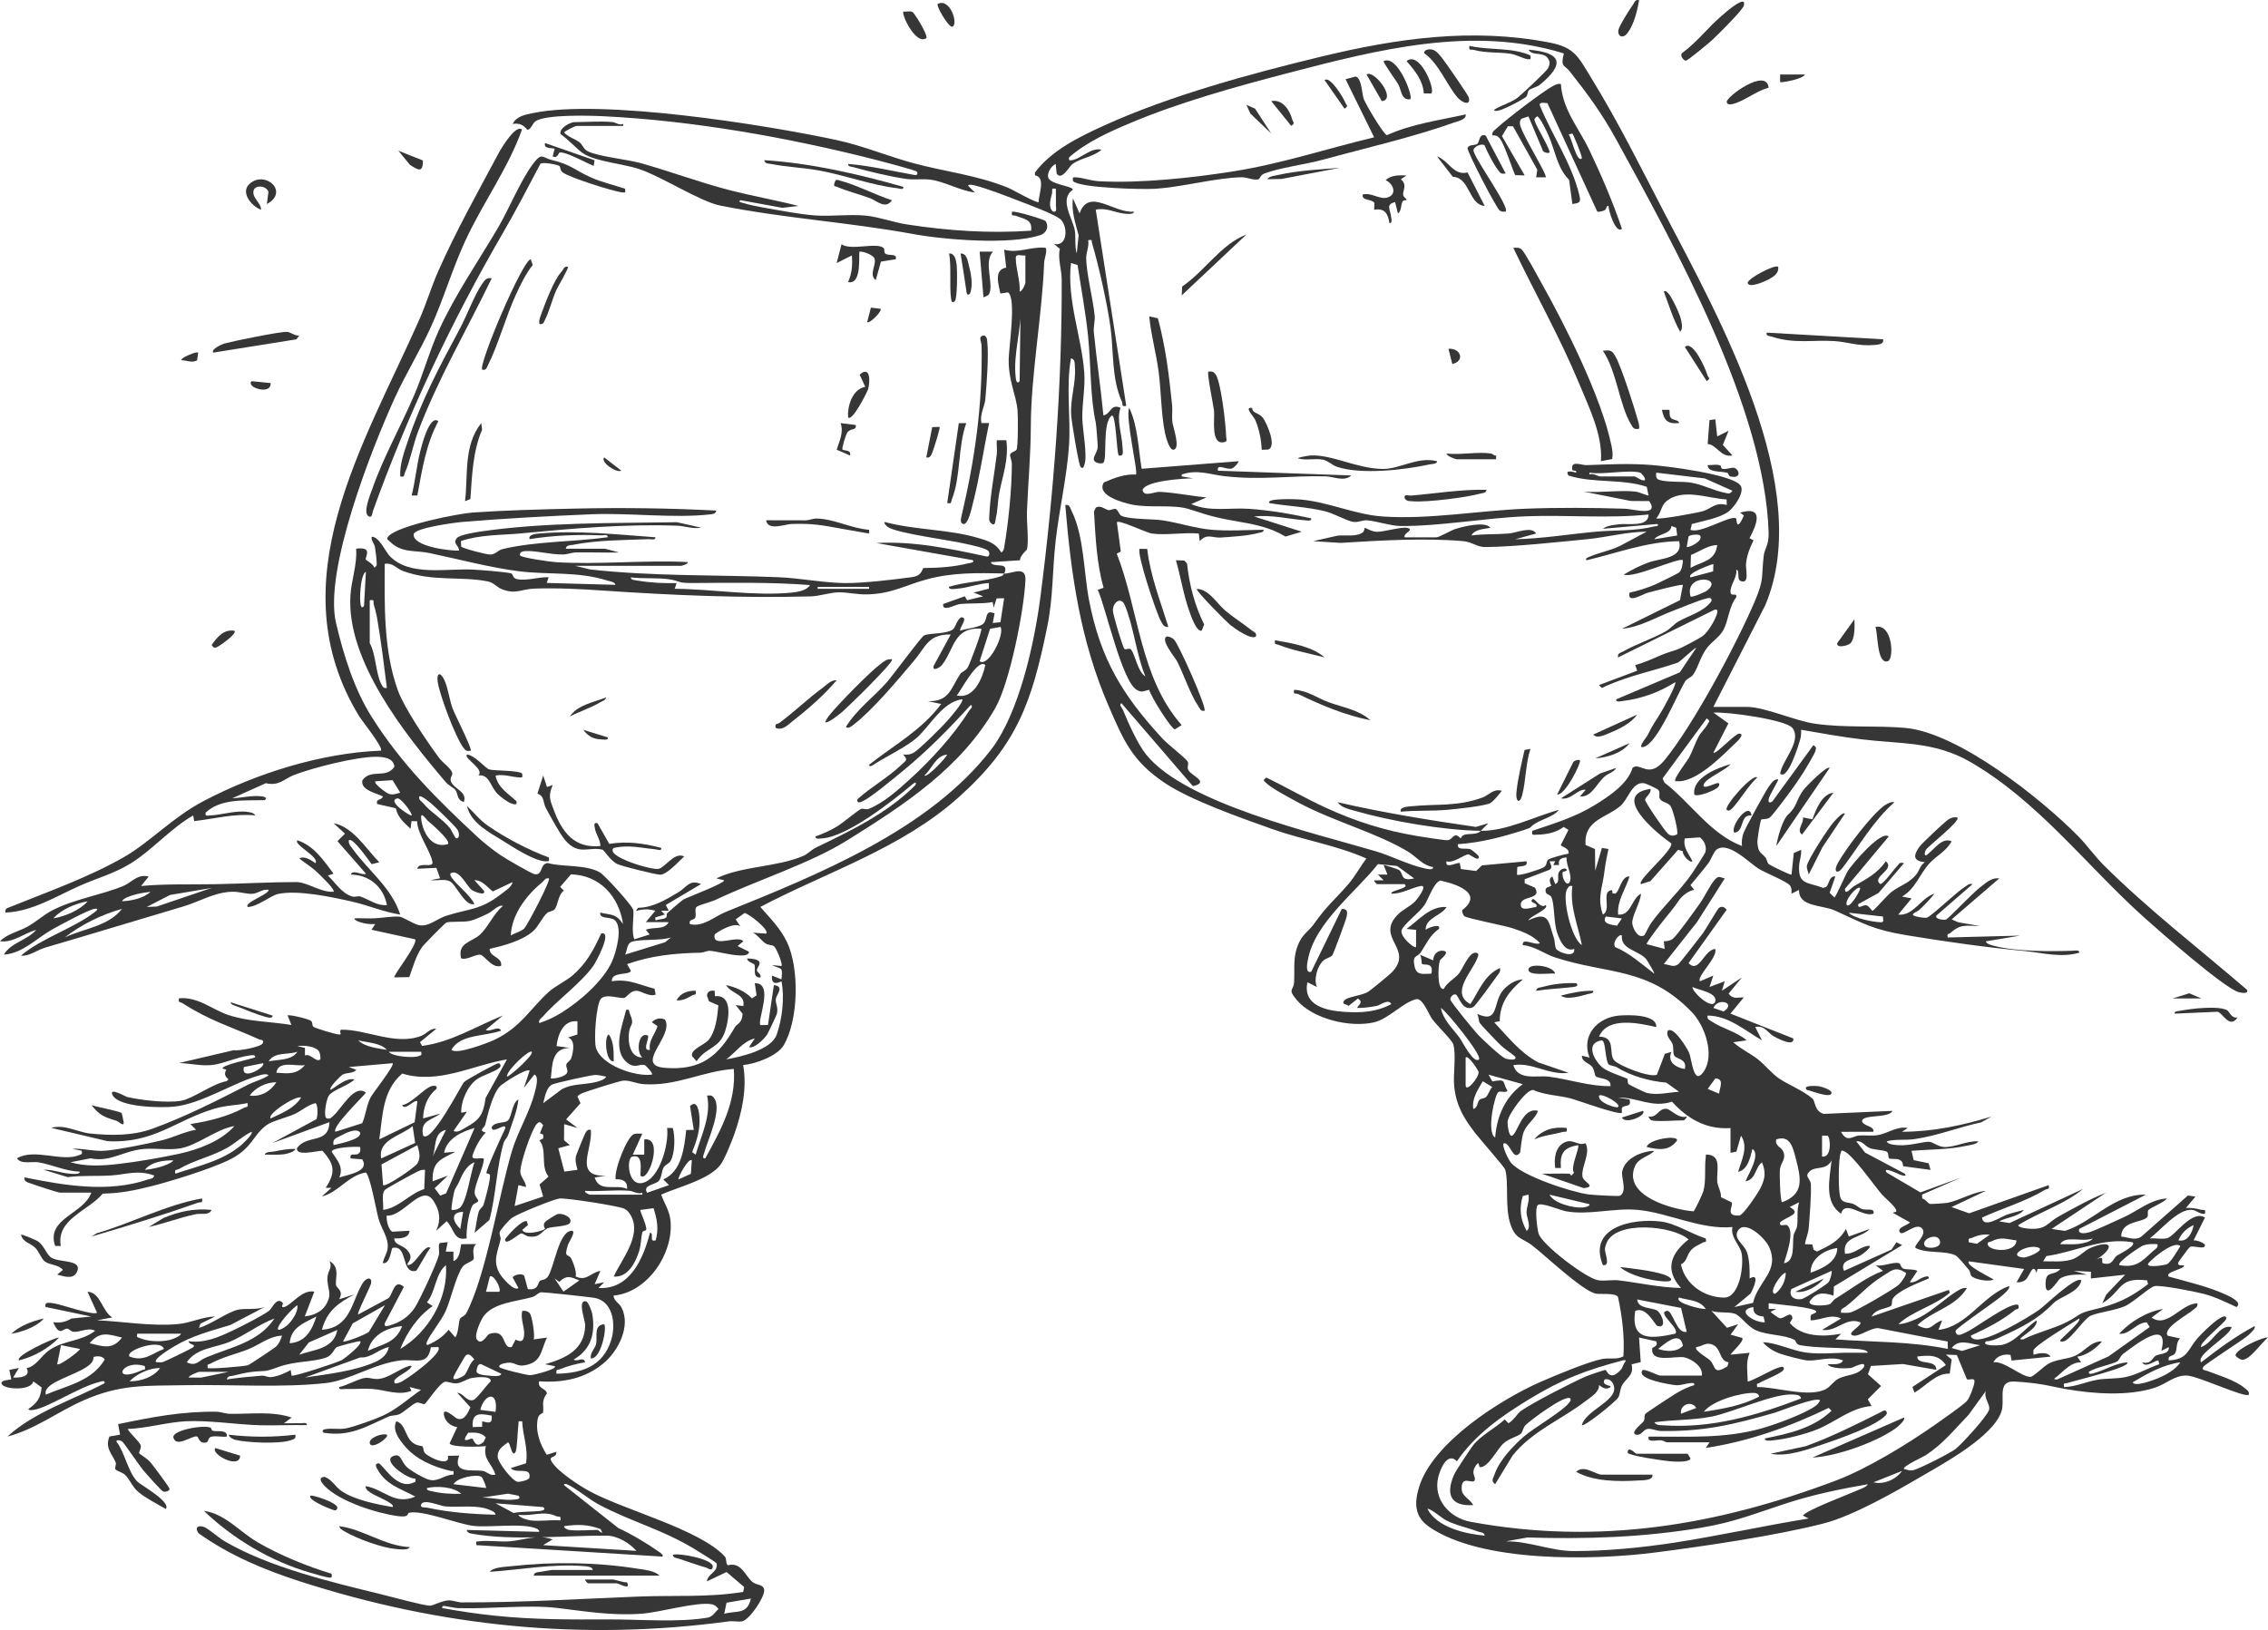 <?xml version="1.0" encoding="UTF-8"?><svg id="Layer_2" xmlns="http://www.w3.org/2000/svg" viewBox="0 0 1189.03 854.7"><defs><style>.cls-1{fill:#363636;}</style></defs><g id="Layer_1-2"><path class="cls-1" d="M526.57,300.75c4.09.08,11.37-4.44,11.03,3.45-.68,15.63-8.22,53.88-15.85,67.14-18.04,31.38-47.31,50.39-77.58,69.28-19.47,12.15-46.86,20.74-68.8,31.11-2.42,1.15-8.65,2.7-10.08,3.71-1.3.92-.23,3.9-.71,5.5-.57,1.87-3.72.7-2.87,3.6,6.91,1.73,12.68-3.93,19-6.48,48.12-19.42,106.46-42.96,138.85-84.95,14.76-19.14,22.78-56.06,25.88-80.01,7.06-54.58,11.38-111.9,11.17-166.72-.02-4.81-2.12-10.63-.99-15.91l-3.07-2.54c7.51,1.53,7.33-9.77,3.29-13.04-3.5-2.83-17.09-7.79-22.02-9.69-6.4-2.46-15.76-6.14-22.17-7.81-1-.26-3.99-1.04-4.07.06l3.53,3.48c-7.8-.91-15.8-5.71-23.26-6.71-4.26-.57-8.53.2-12.61-.38-8.41-1.19-19.57-3.85-27.8-6.18-1.03-.29-3.02-.24-2.79-1.68,11.68.9,23.16,3.75,34.71,5.76,1.99.35,1.79-1.21,1.25-1.76-.78-.79-18.47-5.4-21.35-6.14-45.7-11.67-95.75-20.58-142.97-22.89-7.43-.36-29.96-1-35.47,2.58-1.81,1.18-2.57,4.87-4.48,4.42-2.13-2.64-4.1-3.45-7.55-2.97,1.94-4.09,6.76-4.89,10.76-5.71,36.1-7.42,120.27,5.93,158.3,14.01,14.38,3.05,26.99,8.45,40.75,12.21,16.68,4.55,33.61,6.29,49.95,12.99,2.43,1,15.13,8.32,16,7.48-.06-4.41,3.88-12.91-1.97-14.03v-1.43c8.61-11.67,23.23-18.74,36.27-24.68,34.55-15.73,76.76-27.17,113.76-36.11,39.68-9.59,79.18-15.29,119.9-7.36,13.11,2.55,14.95,7.53,21.61,18.36,14.57,23.7,25.8,46.59,38.64,71.25,28.29,54.31,78.8,143.78,52.67,205.45l-27.17,53.25h17.49c9.59,0,25.24,7.36,36.09,8.87,15.61,2.17,31.64.83,46.83,2.13,27.9,2.39,71.48,37.12,90.96,56.91,4.31,4.38,8.68,10.51,13.08,14.9,23.58,23.48,50.14,43.85,75.33,65.55.98,2.34-3.18,1.52-4.26,1.25-7.43-1.87-41.79-32.12-49.7-39.21-30.09-26.98-55.66-61.14-91.24-81.6-18.77-10.79-36.34-9.27-57.12-11.82-10.51-1.29-21.06-3.17-31.48-4.99.07,1.71,0,3.38-.45,5.05-.57,2.06-6.5,21.84-10.54,17.93,1.08-6.97,11.64-17.13,6.44-23.92-3.33-4.35-34.76-8.65-41.41-8.03l7.85,5.61-7.85,15.35c1.17,1.23,11.33-9.99,13.49-9.96,3.5.05-1.58,4.62-1.98,5-7.11,6.84-17.76,17.67-27.25,19.71-1.42.3-2.82.34-4.25.24-1.19-1.05,6.31-10.71,7.17-12.3,1.86-3.38,3.19-7.64,4.99-11,1.25-2.34,3.46-4.25,4.63-6.36.96-1.73,1.74-1.74-.31-3.28l-23.12,31.46.94,2.19c13.68,10.52,24.12,27.03,40.66,33.26-.25-2.47,0-4.36.78-6.71s11.82-22.57,13.38-24.58c1.21-1.55,2.48-3.9,4.82-3.66.41.41-4.71,8.3-5.01,10.47-.26,1.88.68,2.06,2.03,1.03l21.46-29.47c1.54,1.2,1.5,1.25,1.07,3.02-.36,1.45-4.91,9.05-6.09,10.94-1,1.61-3.54,5.36-4.79,7.17-1.79,2.59-11.54,15.8-13.09,16.89s-4.06.66-4.45,1.04c-.53.5-2.17,10.52-2.02,12.23.47,5.57,1.88,4.74,4.29,7.74.71.89.71,2.47,1.62,3.38.47.47,11.55,6,11.97,5.5l1.19-11.3,3.81-1.68c.34,2.9-.89,5.6-1.03,8.44-.52,10.12,4.67,8.39,12.59,11.51l1.44-.42c1.8-1.15,1.55-6.04,4.98-5.55l-2.99,8.54,2.48,2.44c.83-.2,5.78-11.92,7.07-13.92,2.23-3.49,17.32-21.46,21.42-18.04l-22.96,27.48c-.02,3.79,3.22-.51,4.64-1.36,6.82-4.06,11.89-6.28,16.83-13.13,5.11,4.47-7.72,8.09-3,11.94,1.84.07,7.37-8.04,9.19-9.72,1.11-1.03.64-1.81,3.3-1.23l-13.33,15.63-10.64,5.86c-.46,3.07,2.54.18,4.29.62,1.38.35,2.74,2.84,3.2,2.85.71,0,7.72-8.23,10.02-9.94,4.86-3.61,8.99-4.34,12.9-9.08,1.52-1.84,2.08-4.94,4.55-6.43-6.25-.64-6.17-3.45-2.99-7.99,1.28-1.83,13.73-13.54,15.43-14.54,1.59-.93,2.7-1.2,4.54-.94,1.98,1.74-15.38,15.06-16.47,16.99-.44.78-1.17,2.65-.02,2.98,4.17-2.63,8.09-9.79,13.49-7.49-2.7,5.16-7.92,7.61-11.51,11.47-5.29,5.7-7.36,13.38-14.46,17.52l4.98.98-6.99,8.49c8.08.82,11.76-8.76,18.98-10.97-2.34,3.05-5.2,5.89-7.97,8.54-1.22,1.16-5.82,2.33-1.52,3.42,1.26.32,4.4.89,5.54.59,2.24-.59,15.65-13.56,19.9-16.1,1.33-.79,2.04-1.96,4.04-1.45l-18.98,16.49c-.86,2.01,3.93,2.37,5.03,2.07,1.16-.31,14.2-14.09,17.47-16.54s6.16-5.6,10.46-5.01l-24.96,21.47,3.46,1.52,11.5,1.97c-7.38-.04-10.09-1.34-15.7,3.72-.65.58-1.94-.06-1.28,2.28l37.96-.98-17.98,3c.16,1.49,3.72,2.21,4.95,2.52,11.2,2.84,28.85,2.83,40.47,2.41,1.1-.04,3.8-.63,3.53,1.03-9.73,2.86-19.75-.07-29.48-.98-19.67-1.82-41.06-4.89-60.8-8.14-17.97-2.96-22.54-6.09-37.92-13.03-6.56-2.96-19.09-1.76-18.69-10.8l-3.98,2c.02-1.58.26-3.23-.98-4.52-2.09-2.16-12.89-6.49-16.34-8.63-4.65-2.89-16.09-14.83-22.14-9.81-1.35,1.12-2.79,5.19-4.07,6.91-2.95,3.94-6.31,7.74-9.41,11.57l1.98,2.47c-2.84.32-6.46,3.18-8.02,5.47-2.84,4.16-3.43,4.73-6.48,8.5-1.65,2.04-10.44,13.15-10.48,14.5l9.48,2.51-.48-3.99c1.64-.1,3.36-.24,4.71-1.31,2.39-1.88,11.57-14.89,14.08-18.37s5.51-9.97,8.15-12.86c1.89-2.07,2.64-.93,5.02-.44l-14.55,22.9-17.42,22.04c2.96.15,4.79,1.94,7.55.09.86-.57,11.21-13.97,12.85-16.14s7.86-13.02,8.53-13.45c1.71-1.09,2.93-.45,4.01,1.03l-19.96,27.95c5.58,5.73,8-6.9,13.99-7.46,1.5,4.48-9.96,14.48-7.98,16.97l6.98-2.99-1.99,5.98,7.98-2.99-1.5,4.98,10.49-6.98-6.97,8.49c2.46,3.21,4.77,1.83,7.97,1.99l-6.99,8.48,32.97,13.02c.64,4.76-8.56-.14-10.34-1.16-3.08-1.77-4.79-5.93-9.64-4.84l3.52,6.97c-9.03-5.2-17.48-12.87-28.49-12.97-.43,2.05,1.02,2.32,2.3,3.19,5.34,3.61,13.07,5.35,18.19,9.79l-7.02,1.01c3.88,3.59,8.89,5.77,12.98,9.01,3.48,2.76,7.35,7.5,11,9.98,4.96,3.36,12.58,6.28,17.48,10.5,1.67,1.44.93,6.69,6,8.07l35.99-1.59c-1.8,4.12-15.93,1.57-15.97,5.48,1.2,2.89,6.49,2.28,5.97,5.49l-16.98.02c3.25,5.92,6.06,2.17,9.43,1.93,3.27-.23,6.42.33,9.81-.19,4.99-.76,10.15-4.87,15.72-3.75l-2.99,1.98c16.2-.02,31.56-3.29,46.95-7.97l-5.44,3.04c-11.9,2.52-23.06,7.12-35.15,8.81-4.68.65-9.69-.14-14.36,1.14.52,1.81,4.93,1.92,6.45,2.03,5.61.38,13.02-2.01,15.87-1.78,2.12.17,4.77,2.72,8.13,2.74,5.42.04,11.87-3.36,17.5-2.99-.51,1.55-4.6,1.98-6.15,2.32-9.42,2.1-19.22,1.82-28.81,2.67l1.13,4.86,7.84,1.65,1.02,3.47-14.42-1.92c-.03-5.48-6.11-3.07-7.4-4.23-.46-.42-.05-2.58-1.1-3.36-1.11-.83-6.68-.98-9.05-1.96-2.64-1.1-3.76-3.97-6.98-3.49l4.6,5.88,20.88,11.09c1.38,1.92-1.8.75-2.51.5-.37-.13-9.81-4.77-6.95-1.04l17.62,10.33,21.3-7.78-20.5,8.96.16,2.07c1.67.21,2.77,2.46,4.08,2.8.44.11,8.1-.37,9.05-.56,6.46-1.27,13.38-5.67,20.19-6.29l-17.98,8.49,9.25,3.28,41.7-14.78c.57,2.68-.7,1.72-1.97,2.48-10.28,6.16-22.09,9.55-32.99,14.52.58,6.06,9.78-.34,13-1.5,2.83-1.01,6.07-1.68,8.97-2.51-2.74,3.56-8.97,3.84-12.98,6l5.4.9,38.56-17.88c-9.71,8.07-23.09,12.15-33.96,18.98.07,1.38,4.61,1.79,5.61,1.85,9.39.6,8.94-2.76,16.04-6.68,7.71-4.26,16.25-9.04,24.3-12.15l-28.49,18.96,7.03,1.03c14.83-4.72,25.65-19.43,42.43-19l-34.96,17.99c-.97,3.06,3.56,2.26,5.25,1.74,3.54-1.09,13.93-6.02,18.09-7.89,7.27-3.27,14.13-9.41,22.62-9.84-1.11,1.97-9.05,4.95-9.78,6.22-.63,1.1.39,2.84-.82,3.87-3.21,2.71-13.17,1.72-13.38,9.87,3.48.31,7.29,2.32,10.55.06l24.46-21.57,3.95.56-4.99,5.98c2.62-.21,5.16.18,7.67.87,1.71.47,2.78-.72,2.31,2.13-2.52.48-4.31-1.67-6.57-1.98-7.27-.99-16.78,10.77-22.4,14.96,2.88-.3,6.58.61,9.29-.19,3.93-1.17,12.83-15.08,19.69-10.77l-5.99,11.97c1.42-.25,5.89,1.32,5.97,2.51.18,2.7-6.18-.15-7.96.97-.42.27-5.82,7.57-6,8.04-.95,2.57,3.48.89,2.98,1.98-.44,1.59-10.24,3.16-7.99,5.48,9.87,2.74,21.42,5.4,30.66,9.81,1.79.85,8.15,3.83,4.82,6.16-5.63-2.61-11.01-5.29-17.07-6.89-4.49-1.18-22.25-4.73-25.86-4.07-2.56.46-11.13,8.54-15.53,10.49-5.45,2.41-13.43,3.05-17.96,5.02-3.35,1.46-9.91,11.76-13.69,13.28-.66.26-2.25.63-2.31-.31,1.08-1.64,11.34-10.02,9.98-11.49-3.74,2.33-22.8,13.78-23.92,16.53-.25.62.02,1.67-.05,2.44,2.54-.76,7.19-1.78,8.98.99l-20.45,2.07-.58-2.97c-3.52-.62-7.3.54-8.94,3.89,5.41-1,15.14,8.01,19.48,7.6,1.77-.17,6.96-5.64,9.59-6.99,4.34-2.21,8.95-2.17,13.18-3.8,5.43-2.1,8.71-8.02,14.69-7.77-3.07,3.62-8.27,7.45-12.99,7.99l2,2.98c-4.89-.25-8.8,4.17-12.31,7.17-.87.74-3.24,1.95-.21,1.8l26.89-12.08,21.6-15.38-1.55-2.47c-5.56.1-8.8,6.52-14.44,5.97,5.47-6.17,14.78-11.76,22.98-12.97l-5.99,4.49c8.15,5.81,15.38-7.28,23.97-7.49.42,1.92-.98,2.39-2.09,3.39-2.73,2.48-16.28,9.63-13.46,13.6l6.55,1.47c-2.31,1.88-1.44,5.35-2.5,7.5s-4.21,1.02-3.48,3.99c10.02-.47,9.94-5.69,14.96-11.51,2.5-2.9,10.21-10.43,13.53-11.45,1.26-.39,2,.24,1.47,1.47-.85,1.98-14.55,12.76-12.97,14.5,6.06-2.01,9.48-12.09,15.97-10.49-.9,4.83-19.08,14.53-15.97,18.49,8.9-6.95,17.96-13.63,27.96-18.98,1.05,1.08-2.67,4.25-3.51,4.97-3.35,2.87-22.72,15.05-23.45,16.52-.83,1.66,1.17,1.62,2.01,1.94,5.84,2.21,15.32,5.1,19.88,9.12,1.14,1,2.47,1.53,2.08,3.41-2.1,1.81-26.41-9.79-32.45-10.05-6.39-.27-10.64,4.33-16.73,6.34-13.96,4.6-32.37,3.23-46.34.82-5.18-.89-10.94-2.35-16-2.98-2.8-.35-11.43-1.37-13.63-.92-6.27,1.3-2.68,9.95-4.51,15.52-4.41,13.41-30.88,27.61-42.51,34.42-13.59,7.96-35.34,20.36-50.62,24.31-24.66,6.38-62.87,12.01-88.62,15.29-32.11,4.09-90.7,5.42-118.17-13.38-7.8-5.34-8.07-12.47-5.34-21.19,7.28-23.26,42.58-45.69,63.87-55.02,7.47-3.27,24.75-10.48,32.06-11.9,3.66-.71,7.61.51,11.12-1.37.67-10.44-.64-20.93-2.83-31.13-1.35-2.29-9.02-1.32-11.47-1.74-6.9-1.19-26.67-20.04-33.58-25.36-4.98-3.83-8.53-2.99-11.24-10.74-3.21-9.18-.81-22.09-2.89-29.08-.35-1.19-13.52-16.22-15.81-19.2-5.67-7.41-9.72-13.82-10.86-24.06-.72-6.5,1.18-16.82-.55-22.42-.65-2.1-8.71-10-10.95-13.02-2.06-2.78-4.97-11.42-8.59-10.5-6.99,1.77-14.33,10.32-21.96,12.1-12.42,2.9-31.93-1.66-40.4-11.58-5.18-6.06-1.77-4.93-1.52-9.36.45-7.87-.89-13.51,2.76-21.21,1.98-4.17,5.31-6.12,7.61-9.37,7.06-9.97,10.71-12.42,18.06-20.9,3.4-3.93,6.3-9.28,9.46-13.5-15.7-6.99-33.17-9.65-49.45-15.46-16.19-5.78-42.94-15.12-56.57-24.36-16.73-11.34-21.19-21.88-29.02-39.92-14.83-34.18-19.75-68.58-22.8-105.55,2.28-.61,2.55,1.54,3.33,3.11,6.55,13.14,6.33,32.34,9.14,46.84,5.97,30.78,17.57,49.79,38.45,72.44,3.02,3.28,11.46,9.63,13.13,11.91.97,1.33-.36,2.87.36,4.48,1.39,3.11,11.72,6.45,2.5,8.6l-37.45-43.5c-1.5.78.29,2.41.67,3.32,3.01,7.13,7.59,17.78,12.31,23.65,20.54,25.55,88.37,41.21,120.22,50.63,8.27,2.45,17.53,7.28,25.92,9.05,1,.21,4.43,1.12,4.25-.75-5.5-.79-8.5-5.28-13.31-8.17-16.15-9.72-38.96-15.85-56.64-25.28-4.04-2.16-14.67-7.74-17.45-10.53-1.54-1.55-2.04-1.3-.02-2.96,10.44,5.09,20.57,10.98,31.12,15.82,15.82,7.25,30.78,12,48.07,14.88,2.62.44,14.18,2.28,15.82,2.17,2.87-.19,3.16-4.94,6.93-.91,1.19-3.97,7.7-.89,10.47-4-19.54-.31-47.09-5.02-65.96-10.48-2.9-.84-7.43-1.77-8.98-4.5,23.85,5.5,48.25,9.44,72.38,12.93l6.55-1.95-3.99,3.99c13.41.22,28.22-7.55,40.97-10.98-2.91,3.6-8.45,4.73-12.35,7.11-3.65,2.23-.72,1.79-6.4,3.59-11.3,3.57-22.21,6.5-34.2,7.28-.68,3.6,4.45,1.72,6.67,2.73.91.41,4.27,3.25,4.3,3.76.18,3.08-4.61-1.14-5.47-1.15-2.1-.01-7.97,4.9-11.5,3.65-.97,4.49,6.15.07,7,.99l.57,3.06,7.97,1.02,3.06-2.94,23.36-2.14c1.05,3.33-4.15,2.25-4.86,3.12l-.13,3.87c.92.95,12.03-2.76,13.73-3.68,2.34-1.26,1.45-3.18,2.5-4.07,1.24-1.05,8.61-2.89,10.75-3.25,1-2.68-4.03-3.83-4.02-4.51l4.02-7.95-2.51-1.56c-3.73,2.97-9.14,4-13.95,4.08-2.05.03-2.93.56-2.52-2.02,11.52-3.89,22.47-7.14,32.89-13.58,7.43-4.59,17.2-10.98,19.72-19.5,4.1-3.11,8.36,6.21,16.74-3.98,15.03-18.27,37.95-61.24,47.4-83.47,5.05-11.89,3.25-12.6,4.63-23.84.45-3.67,2.75-5.47,2.55-12.02-2-64.94-48.61-149.03-79.8-205.91-7.72-14.08-15.01-23.92-24.5-35.95-2.75-3.48-4.94-1.92-3.06-9.37-47.76-14.87-97.8-1.91-144.69,10.3-27.09,7.06-56.97,15.36-82.69,26.22-11.23,4.75-22.77,9.9-32,17.96-.24,1.53-.04,1.73,1.49,1.5,4.69-.7,10.09-6.9,15.48-5.51-4.02,3.74-11.21,4.42-15.34,7.64-1.65,1.28-5.55,8.84-8.16,4.88l-.48-5.02c-2.22.95-4.26,4.13-4.04,6.48.02,4.32,13.06,4.93,13.02,7-7.25,4.98-.37,14.56.96,21.03.71,3.45-.13,8.61,1.07,12.42l1-9.49c-1.71-6.5-3.87-12.58-3-19.47l3.49,7.97c4.77-13.87,18.11.11,28.47-.97.06,1.75-4.49,1.13-5.5.99-4.8-.65-9.13-3.15-14.49-2.01l15.99,102.89c-2.84.54-1.61-.75-2.26-2.18-5.5-12.08-4.27-26.27-6-39-1.67-12.3-6.16-32.31-9.69-44.27-.43-1.46.56-1.75-2.02-1.46.62,3.25-1.08,6.38-1.04,9.43.13,8.46,3.63,21.38,4.47,30.37.24,2.55-.75,5.57-.44,8.64,1.45,14.47,3.63,29,5,43.46,4.03-.76,3.8-6.4,8.99-3.98-2.26,6.2.74,13.9,1.03,20.43.09,2.04.93,5.33-2.03,4.53-1.13-2.47-1.38-20.98-3.51-20.96-5.35,3.67-2.23,23.25-4.59,24.86-1.01.69-4.41.1-4.87-1.5-.52-1.8,1.97-4.29,2-6.86.01-1.67-.77-11.66-1.04-12.86-2.9-12.8-2.5-30.29-4-45.1-1.23-12.2-3.7-25.29-5.51-37.45l-3.47-1.02c-2.26,19.43,5.65,38.86,6.97,57.45.56,7.86-1.13,15.86-1.02,24,.07,5.44,2.75,19.68,1.17,24-.38,1.04-.57,2.94-2.11,1.42-.97-.95-4.65-23.56-4.88-26.6-.69-9.23,2.64-17.17,1.92-25.9-.15-1.75.2-3.84-2.04-4.44-2.71,14.96-.09,30.27-1.02,45.44-.98,15.99-5.12,33.68-6.98,49.96s-1.26,29.79-4.47,45.48c-8.11,39.71-15.85,61.99-46.48,89.38-30,26.83-68.9,39.03-103.93,57.44,5.13,5.85,10.61,11.33,14,18.46,6.55,13.78,6.1,40.97-1.8,54.16-3.31,5.53-14.8,9.78-21.2,10.28,2.16,11.99-.55,24.56-4.51,35.94-1.34,3.84-5.22,13.58-7.48,16.5-5.95,7.67-22.18,11.56-30.97,15.5,1.66,4.69,4.35,8.37,4.88,13.58,1.74,17.13-11.97,37.81-29.86,39.36.1,2.8,2.91,3.82,4.19,6.29,4.99,9.62-1.69,22.69-9.28,29.08-9.65,8.13-21.44,10.49-33.88,9.58-1.2,3.93,3.93,3.68,4.01,6.44-3.08,3.88-1.51,6.77-1.98,9.85-.11.73-2.24.58-2.8,3.37-1.31,6.56,1.2,13.45,4.74,18.87l5-1.57c.39,3.66-4.35,1.77-2.51,5.02,3,5.28,14.69,12.82,20.19,15.78,18.24,9.85,57.39,19.82,70.61,34.05,1.23,1.32.32,3.69,1.62,4.68,7.16-2.05,9.2,5.83,13.07,8.85,2.12,1.65,5.68,1.02,6.01,4.05.32,3.73-7.76,15.76-11.57,16.46-2.18.4-4.72-.28-6.97.03-76.91,10.37-151.28,2.77-224.84-20.97-19.01-6.14-36.84-13.64-53.17-25.23-1.96-2.6-.74-4.5,2.8-3.33,2.19.73,7.79,5.7,10.62,7.37,23.33,13.73,55.64,21.43,82.03,27.88,4.95,1.21,22.32,5.99,25.87,6.06,1.47.03,6.51-2.76,9.87-2.8,2.38-.03,4.53,1.06,6.9,1.07,31.19.09,61.92-1.87,92.92-3.08,18.13-.71,36.6.57,54.53-2.43l.5-2.56-9.23-7.86-10.28,4.89c.3-4,6.03-4.91,5.06-9.38-.12-.57-8.31-5.52-9.74-6.43-17.75-11.24-34.88-15.27-52.3-24.63-4.97-2.67-11.89-8.57-16.48-10.5-.45-.19-1.64-.26-1.48.48l28.46,22.5c7,3.22,15.03,8.06,21.43,12.53.4.28,2.85,2,1.56,2.44l-97.41-6c-.15-2.34-.33-1.76,1.48-1.99,4.91-.63,10.87.4,15.99-.01,7.45-.6,14.53-3.9,22.5-.97l-4.99,2.98,48.95,3c-3.56-4.1-9.98-7.93-15.49-7.98-21.97-.17-49.4,2.86-70.89-1.05-1.19-.22-2.37-.55-2.55-1.94l37.47.99c1.17-.02-.03-1.29-.49-1.51-6.88-3.42-24.68-.63-33.38-1.59-8.07-.9-26.77-8.5-33.9-6.9-1.04.23.55,2.64-5.92,1.75-11.02-1.52-30.39-7.63-38.23-15.72-1.84-1.9-3.75-4.51-.15-4.88,3.78,1.31,5.7,5.19,8.71,7.31,6.82,4.8,18.71,7.12,26.91,8.55,1.91-1.63-8.77-5.87-9.9-6.59-1.38-.88-4.59-2.39-4.08-4.39,9.73,1.73,14.98,10.19,25.97,5.49-7.58-4.15-15.32-6.1-19.79-14.19-.57-1.04-1.83-2.92.32-3.29,2.04-.36,9.32,14.14,18.23,10.24,1.4-.61,1.52-.23,1.24-2.24-3.68.61-18.18-9.49-11.35-11.88,4.04-1.41,3.78,2.95,6.87,5.86,2.03,1.92,9.61,6.37,12.24,6.8,4.7.78,7.56-2.81,12.23-2.81.26-2.7,0-1.61-1.51-1.96-9-2.07-18.58-6.19-24.45-13.54-2.72-3.41-6.2-7.91-4.01-12.46,4.78,1.24,4.53,7.82,8.42,11.04,2.42,2,4.72,1.63,5.35,2.15.47.39.38,2.33,1.14,3.31,1.85,2.36,13.68,7.89,12.12,1.58l5.94-.1c-3.69,9.74,6.96,7.21,12.44,8.03,1.97.29,3.84,2.81,6.54,1.95-1.63-5.69-6.72-8.03-5-14.98-3.12.47-18.83.73-18.96-1.49l3.97-8.48c-3.4-.32-6.54-3.06-7.01-6.51-.61-4.5,6.07,1.81,6.98,2.1,3.81,1.24,5.58-2.99,6.92-5.96l-6.89-7.62c3.24.13,4.81,4.74,8.28,3.85,2.01-.52,7.18-8.04,9.24-9.81.46-3.14-7.71-2.17-9.79-1.8-2.87.51-5.29,2.65-8.24,2.84-2.11.13-4.63-1.07-5.87-.84-2.87.53-9.3,10.69-10.74,11.68-.58.4-2.58-1.04-4.13-.74-1.81.35-6.57,4.92-9.01,6.03-1.91.87-4.14.55-5.73,1.26-11.5,5.15-20.11,10.69-33.95,8.51-1.61-1.22,0-1.81,1.47-2,3.1-.39,6.42.29,9.77-.24,4.07-.64,15.35-4.76,19.4-6.58,7.39-3.31,13.68-9.06,20.29-13.66l-5.98-1.49,1.01,1.97c-6.79,2.68-13.71-.48-20.5-.97-4.6-.33-9.36.16-13.99-.01-1.21-.05-3.72.75-3.48-.99,3.89-.72,10.17-4.37,13.71-4.81,2.49-.31,4.47,1.12,8.32.36,4.44-.87,10.06-5.19,14.46-6.54,1.95-.6,1.76.31.49,1.5-2.42,2.27-5.85,3.35-8,5.99-.39,2.51,1.69,1.5,3.02,1.02,3.19-1.15,23.15-15.72,19.95-18.51l-3.85.13c-1.45,10.02-8.38,6.05-15.61,6.87-13.98,1.58-26.91,10.44-39.09,11.86-22.34,2.6-50.92.72-73.79,1.15-21.24.4-34.12-.64-53.86,8.09-13.35,5.91-25.29,15.16-39.61,18.83,14.19-12.98,34.03-19.05,50.95-27.97.23-1.86-2.03-.79-3.04-.54-10.39,2.5-26.97,13.65-34.4,14.57-.74.09-2.45.36-2.51-.52,4.46-3.01,6.47-5.79,6.89-11.34l-4.4-3.13c-.75,5-14.95,4.38-16.48,1.47-1.2-2.29,4.77-2.24,4.99-2.49l-1.01-4.98,5-1-2.99,4.98c3.61.28,9.52-.48,7-4.95,4.94-.66,7.71-6.55,12.05-9.47,8.01-5.38,16.34-4.23,23.91-10.06-3.58-2-7.96.9-11.42.51-1.28-.15-2.36-1.6-3.09-1.65-2.64-.17-3.98,4.52-7.47-3.34,3.7.42,6.39-.07,9.54-1.96l10.44-1.04-23.98-5.02c-.77-3.01,2.39-2.13,4.38-1.88,3.81.49,20.68,6.57,22.59,4.88l-4.99-10.98c6.91.29,7.5,10.08,12.98,13.48l-7.98,1.48c14.13.65,28.22,3.26,42.44,1.99,6.65-.59,12.79-3.84,19.5-3.97l-7.7,3.74-.81,2.22c6.2-1.68,14.81-8.27,20.53-9.54,3.68-.82,9.78.24,13.96-1.43l-18,9.46c-10.51,3.2-19.91,5.58-29.01,10.95-1.23.73-11.8,6.88-9.93,8.54,1.12-.04,2.37.22,3.47-.02.84-.18,14.53-6.83,15.49-7.49,2.79-1.89-1.74-1.41-1.98-3.47,8.62,1.15,16.06-2.22,23.66-5.83,4.27-2.03,15.23-7.58,18.57-10.14,1.65-1.26,4.13-7.78,7.25-4.03.27.33-1.59,2.79.96,1.98,3.74-1.19,9.17-9.26,15.51-7.97l-4.99,12.97c4.18-.46,8.46-2.11,10.81-5.66,4.18-6.3.68-8.84,1.07-14.85.23-3.59,2.77-4.94,1.11-8.45,5.62,3.08,2.86,9.12,3.38,12.54.25,1.62,4.29,3.07,1.61,7.44l7.98-2.5c-8.46,4.47-14.33,8.62-16.98,18.48,15.01-1,15.54-14.65,21.23-24.22,1.75-2.93,4.91-3.88,4.61-.42-.16,1.87-7.61,15.87-6.85,16.65l15.91-8.56c2.28-1.94,2.97-10.58,8.07-5.9l-9.98,18.98c-.57,2.06,1.06,1.64,2.29,1.29,5.74-1.64,10.25-4.57,13.48-9.5,2.47-3.77,11.66-23.52,12.55-27.49.49-2.16-.62-5.57.58-6.31l4.05-.45-1,4.98h4.01s0,5,0,5c3.52-1.49,3.33-5.77,4.08-8.89l7.9-.09c-2.85,2.18-.77,6.84-1.44,7.97-.75,1.28-4.27,2.1-5.58,3.74-3.47,4.35-6.32,17.49-9.11,23.59-2.39,5.24-8.08,11.91-9.84,16.14-.25.59-.18,1.69.48,1.48,4.56-2.01,7.8-4.08,11-7.97l3.48,3.97c1.74-2.22,1.69-8.08,2.4-9.55.63-1.32,2.51-1.42,3.4-3.14,10.43-20.08,16.98-61.77,23.89-84.99,2.96-9.97,9.19-20.14,11.81-30.14.58-2.22,2.66-8.85-.03-10.01l-5.48,6.99,2.98-8.98c-1.6-1.52-14.28,6.73-15.68,8.28-3.74,4.16-6.29,14.53-7.56,19.92-.46,1.98-3.97,3.06.26,4.25-2.86,2.67-5.86,8.34-6.96,12.04-.91,3.06,6.02.38,5.97,1.97-.47,4.98-4.68,12.81-4.85,17.26-.09,2.46,2.09,3.63,1.84,4.68-.18.78-2.26,1.06-2.99,2.3-1.88,3.23-3.45,13.26-3.02,17.2-6.9,1.6-6.57-5.26-10.51-8.98l-5.47,4.99c2.58-5.73,1.93-10.7-1.6-15.89-6.08-8.97-15.65,8.72-24.34,7.96-.31,2.29.8,7.38,2.93,8.45l9-.51c-.09,3.95-5.04,4.17-7.98,4-.08,3.19,3.94,3.5,6.04,5.44,5.52,5.08-.08,7.48.96,8.54,3.92.67,8.8-11.45,11.99-8.98-1.65,1.49-6.84,11.85-7.64,12.03-8.02,1.78-3.98-13.91-12.29-12.01-.75.52-1.16,8.73-5.04,7.95.36-2.78,2.26-4.98,2.54-7.93.52-5.36-3.32-10.07-4.8-15.28-1.14-4-4.43-22.95-6.71-24.3-9.25,1.56-14.36,10.49-23,12.55l4.99-4.49h-3c5.25-8.02,4.77-12.3-1.66-19.38-1.52-.48-14.38,3.35-13.31-1.57,5.37-7.31,16.53-1.68,16.97-13.51l-29.96,10.98,23.03-12.49c.87-.83.98-8.32-.54-8.45-4.14,1.09-7.52,4.27-11.12,5.84s-11.69,3.66-14.35,5.63c-7.6,5.64-7.56,12.6-20.33,18.63-9.76,4.6-29.68,10.84-40.42,13.53-8.63,2.16-16.17,3.69-25.18,3.8-7.47,9.06-24.49,13.32-22,27.46l-2.96-.02c-4.93-14.53,15.08-16.64,18.95-27.96h-16.49c-.96,0-12.64-3.81-14.47-4.53-1.63-.65-4.68-1.01-4.01-3.45,20.76,4.21,43.92,8.18,64.58,1.13,1.31-.45,3.05-.28,3.36-2.12-8.61-3.09-14.54-.55-22.5-.03-7.52.49-15.22-.1-22.85.89l-12.6-3.86c4.62-.22,8.9,1.69,13.45,2.02,1.14.08,5.53.72,5.52-1.02-7.55-.26-14.3-3.62-21.58-4.9-3.43-.6-9.21,1.23-11.38-2.09,9.04-5.5,23.62,2.13,32.72-1.75,1.43-.61,1.51-.26,1.24-2.25l-4.99-.99c6.01-.37,11.37,1.52,17.48.98,7.57-.68,21.86-3.61,29.52-5.45,6.01-1.45,11.78-4.52,17.94-5.54l-2.99-2.98c9.71-1.53,19.33-3.82,28.03-8.49,1.4-.75,2.46.08,1.94-2.51-6.25,1.29-11.2,1.1-17.49,2.98-20.29,6.06-31.58,18.31-55.91,16.99l-29.5-6.97c7.01-2.04,13.86,2.31,20.49,2.97,11,1.1,22.14,1.21,32.45-2.5,16.89-6.1,34.08-14.81,49.96-22.98,3.71-1.91,7.61-2.76,11.01-4.98-.66-1.09-3.14-.5-4.21-.21-14.41,3.95-30.51,15.02-45.37,16.57-6.44.67-29.49.54-32.34-6.38-1.58-3.85,6.99,1.12,7.71,1.29,7.19,1.72,21.35,3.32,28.52,1.98,6.17-1.15,16.58-9.05,23.72-10.25l.98-1c-1.92-1.44-2.38-2.95-1.12-5.06l-1.85-.45c-1.58-1.81,15.31-5.15,16.97-5.99.25-1.74-2.31-1.02-3.38-.89-6.23.8-13.33,4.25-19.09,4.9-5.9.66-11.66-.87-17.49-1.01l28.71-6.75c2.48.56,14.74-1.77,15.26-3.74s-.88-1.44-2-1.95c-14.95-6.73-25.49-9.58-40.1-18.92-1.29-.82-2.4-.08-1.87-2.59,9.96-.93,17.35,5.89,25.75,8.71,10.67,3.59,22.36,3.48,33.19,5.27l-1.98-4.99c.69-.63,11.08,1.79,12.35,2.93.97.87.18,2.35,1.31,3.08,1.32.86,11.07,3.77,12.88,3.93,2.65.23.19-.66,1.36-2.47,13.38-.26,28.62,8.5,42.23,3.22,2.74-1.06,4.48-4.05,7.8-3.68l-8.51,6.98,1.06,1.99c15.24-1.93,28.44-10.36,42.42-15.96l-8.99,7.49c1.76,1.6,6.92-2.54,7.98.48-8.24,3.03-21.43,1.75-25.97,9.99,2.23,2.87,19.01-3.56,22.34-5.13,13.82-6.48,18.91-16.34,28.69-25.26,2.94-2.68,9.35-5.89,12.42-8.56,7.4-6.4,10.94-13.24,15-21.97,6.4-1.61-3.18,15.66-4.07,16.91-6.48,9.1-19.28,18.27-26.42,26.53-.97,1.12-2.41,1.65-1.98,3.5,4.36-1.37,8.02-3.18,11.89-5.58,9.38-5.83,21.67-16.48,26.26-26.69,2.09-4.65,5.91-17.98,1.39-21.75-2.26-1.88-8-.34-7.57-3.91,5.96,1.38,8.27.48,11.97,5.99-2.12-14.41-12.08-25.61-27.28-26.04l-5.68,6.57,1.98,1.98c-3.05,1.93-3.12,7.77-4.92,9.82-.94,1.07-2.9.88-4.13,2.09-2.5,2.47-4.31,6.72-6.89,9.12-5.42,5.06-15.85,7.94-23.01,9.46-.15,4.38,6.91,4.28,5.99,8.98-4.68,1.47-8.53-5.29-10.69-5.84-2.38-.61-7.11,2.99-10.29,1.85-1.89-8.36,5.58-8.4,10-12.48,4.16-3.85,7.26-11.25,11.98-14.99-2.28-.86-5.3,2.75-7.95,4.04-2.31,1.13-6.9,3.23-9.22,3.77-3.48.81-11.27.17-12.58.93-.95.55-11.65,11.39-12.65,12.8-3.18,4.46-4.88,10.67-6.7,15.78l-7.85.13c-.93-.67,12.17-16.99,10.97-19.94l-22.96-5.04,1.99-2.98c-2.06.13-4.02.02-6.04-.46-1.16-.27-4.8-1.1-4.94-2.54,3.48-.11,6.99.13,10.47-.01,3.7-.15,9.43-1.13,13.05-.88,2.15.15,7.32,3.88,10.41,4.48,5.04.97,9.34-3.34,14.21-4.91,11.73-3.79,17.9-2.87,28.69-11.28,1.96-1.53,5.76-3.82,6.09-6.38l-10.35,4.89c-2.91-2.23-5.52-6.02-9.63-5.89l4.99,5.5c1.31,3.06-5.3.47-6.51-.49-2.27-1.8-6.02-9.83-9.95-9.02-1.61.33-1.36,1.22-.52,2.5,2.69,4.12,9.5,8.88,11.99,13.99-5.06,1.47-9.51-10.39-13-11.98-2.82-1.28-6.91-.16-9.97-.52l4.99-.99-1.95-5.47-10.05.47c.88-3.92,8.5-.11,8-3.48-.78-5.33-7.96-14.87-8.06-21.44l-2.94-.05-.5,4c-3.44-3.31-6.67-5.84-7.72-10.76l-9.78-2.22c-.87-2.89,2.4-1.76,3-3.98-3.64-1.8-11.71-3.3-10.77-8.39,4.38-6.4,12.43-.59,16.83-7.2-.49-4.6-5.75-5.17-9.56-5.19-10.42-.05-33.13,5.69-43.16,9.58-5.09,1.97-7.67,5.9-14.71,4.27l-17.56,7.9c5.14-.21,10.28-1.66,15.5-.99,1.46.19,3.1.76,1.47,1.99-10.41.29-22.8-1.02-30.96,6.51-.41,2.16.97,1.54,2.47,1.48,5.48-.23,11.22-2.12,17.03-2.04,1.38.02,6.02.3,6.46,2.04-10.95-1.09-21.32,1.76-31.97,3l-.49-2.98c-11.78,6.68-21.45,18.15-32.8,25.16-8.49,5.24-17.78,7.79-26.39,11.58-12.58,5.55-25.18,13.65-39.25,14.19-.39-2.19.97-2.35,2.52-2.97,19.52-7.86,40.69-15.37,59.1-25.83,14.34-8.15,25.69-20.98,42.25-29.68,27.75-14.57,61.57-25.19,92.96-26.43,1.53-1.38-10.02-15.78-11.41-18.05-43.01-70.45,2.61-142.56,31.57-208.02,3.64-8.22,6.19-16.92,9.82-25.15,9.36-21.26,20.93-41.81,31.77-62.14,1.34-2.51,9.04-15.3,12.19-12.27-7.31,20.52-20.69,38.67-29.83,58.57-6.76,14.71-11.25,30.29-17.94,45-5.53,12.17-13.29,24.78-18.88,37.06-12.12,26.62-37.33,90.58-30.81,118.13,3.98,16.83,9.46,34.55,18.71,49.22,15.62,24.77,34.57,43.51,55.74,63.15,3.11,2.88,8.19,6.87,11.72,9.26,2.47,1.67,16.2,9.78,18.03,10.03,4.43.6,2.47-5.47,6.78-5.85,8.21,2.21,19.71.67,27.17,4.79,2.77,1.53,16.63,16.99,17.54,19.47s-1.2,11.76.74,15.71l7.98-2.51-1.98-2.47c3.94-1.72,9.67.32,11.98-4l-11.99-.02,4.99-5.98c-3.16-.81-4.64-.9-7.87-.43-1.6.23-3.27,1.32-1.14-1.1,7.83-.15,14.39-4.18,20.92-8.05,4.73-2.81,5.84-6.99,12.06-4.4l-18.5,10.97,1.52,3-3.99.02,1.99,1.98-4.98,1.52c-.33,2.48.7,1.19,2.08,1.05,5.69-.57,3.05-2.08,4.15-3.31.38-.42,7.63-6.64,8.39-7.1,1.4-.85,22.86-9.01,21.34-10.12l-3.99-1c13.77-6.6,31.85-5.81,45.65-11.81,2.25-.98,4.31-3.24,6.63-4.36,18.54-8.93,37.49-18.04,52.13-32.79.92-2.44-1.26-.65-2.02-.02-10.25,8.61-33.81,27.14-46.92,28.02-1.07.07-3.79.63-3.52-1.03,3.78-1.23,7.88-3.17,11.29-5.2,2.99-1.79,11.02-8.58,12.64-9.22,1.01-.4,2.64.56,4.01,0,8-3.29,15.14-9.75,21.53-15.53,10.86-9.82,23.36-23.46,31.05-35.89.53-.85,2.51-2.16.91-3.09-11.25,12.39-23.02,24.33-36,34.93-4.41,3.6-16.13,13.43-20.5,15.46-1.31.61-3.3,1.58-2.94-.94,7.06-6.39,16.14-11.42,22.98-17.98,2.66-2.55,3.71-2.41.99-5.5,2.16.18,3.6.16,5.55-.95,2.94-1.67,14.66-13.37,17.45-16.51,1.25-1.42,9.12-10.33,7.96-11.51-10.47,1.45-16.72,13.99-24.03,20.42-4.84,4.25-15.51,9.54-21.61,13.36-.85.53-2.59,2.12-3.31.69,13.2-10.4,27.69-18.21,37.96-31.98l-6.98-1.48c11.32.32,11.91-6.64,16.95-14.25.81-1.22,2.71-1.48,3.9-3.36,1.03-1.63,7.89-19.61,7.11-20.36-14.54-1.06-14.09,10.81-20.52,18.93-1.34,1.7-5.26,3.59-4.43.57l8.97-16.5c-11.79-.2-13.11,6.44-19,13.46-8.2,9.76-21.74,25.95-31.47,33.47-.95.74-3.33,2.94-4.47,1.52,5.62-9.17,14.49-15.53,21.49-23.47,3.03-3.44,18.05-23.85,19.48-24.48,3.13-1.39,11.26-.58,14.95-3.04,1.63-1.09,2.16-5.29,4.54-6.45,4.17-.03-1.5,5.97-.51,6.98,3.09-1.12,10.64-1.64,12.44-4.04,1.94-2.58.5-7.22,5.55-4.95l-1,4.99,4.06-.43,1.93-12.54-3.93.06-1.57,4.93-.5-3.01c-5.67,1.11-11.69.43-17.4,1.09-2.27.26-9.16,4.38-8.57-.06l11.37-4.06,1.18,2.08,8.42-2.05-4.98-1.97,7.98-2.04v-2.97c-5.57.34-10.94,2.52-16.5,2.97-1.09.09-4.64.81-4.47-.97,8.17-2.59,19.21-2.88,27.06-5.47,1.12-.37,1.37-.52,1.91-1.54-13.8-.28-26.88-.59-40.41,3.05-11.49,3.09-18,7.49-31.04,7.92-5.52.18-10.14-1.08-14.98-1.08-4.75,0-10.24,2.01-14.95,2.13-36.79.97-72.81-.61-108.94-3.05-11.93-.81-23.94-1.45-36.02-1.03-6.84.24-9.76,3.26-17.14.23-2.28-.94-4.27-3.39-7.03-3.96-14.08-2.9-28.75.25-44.51-5.45-3.39-1.23-5.61-4.59-9.71-3.78-.1,21.93-.67,45.56,6.95,66.47,3.38,9.27,15.45,27.04,21.61,35.34,1.79,2.42,5.64,4.91,6.7,7.4.82,1.92-1.57,2.51-.42,5.19,1.55,3.6,8.61,5.13,6.63,10.46-3.92-1.18-2.83-4.29-4.53-6.46-.74-.95-3.48-2.24-4.99-4.01-21.09-24.8-52.16-63.63-49.93-97.89.53-8.2,3.6-16.21,2.99-24.49,9.28-1.13,4.36,4.42,5.12,5.82.14.27,4.05,2.32,4.37,4.15,1.73-1.16,1.29-1.56,1.24-3.19-.06-1.97-.59-6.03-.94-8.08-.12-.69-3.62-6.11-.31-4.69s5.96,7.57,8.13,9.85c10.38,10.89,29.93,6.36,43.83,7.13,4.13.23,16.42,1.14,19.8,1.96,1.08.26.67,2.58,3.16,3.05,5.27,1,11.24-1.26,16.52-1.01l-1,2.98,35.96,1c0-1.5-3.02-1.87-4.23-2.25-15.53-4.91-30.56-2.93-46.1-4.85-15.16-1.88-32.23-6.46-47.34-9.61-7.2-1.5-14.22.13-20.24-5.74-1.2-1.17-2.49-1.39-1.02-3.03,5-5.59,36.25-11.89,44.51-12.46,17.13-1.18,36.74-1.67,53.9-2.05,24.43-.54,49.15-.21,73.48,1.05-.38,1.82-1.97,1.86-3.46,2.02-18.78,2.11-42.45-.9-62.03-.08-21.52.9-46.51,2.22-67.89,4.05-3.8.33-25.04,3.11-25.3,6.47-.51,6.43,19.13,8.79,23.79,8.5-.02-2.8-3.58-3.65-1.09-6.58,1.37-1.6,9.22-2.92,11.7-3.29,33.21-4.99,70.08-4.45,103.67-4.98l12.61,2.86c-4.28.82-8.46-.89-12.44-1.03-27.58-.99-54.72,1.43-81.98,4.03-10.52,1-21.21.56-31.47,4.02l.12,2.87c.59.95,13.46,4.31,15.38,4.2,2.83-.17,3.89-2.28,6.22-2.84,17.75-4.24,37.2-3.7,55.21-6.24.23-1.74-2.27-.94-3.48-.99-12.56-.51-25.11.03-37.47,1.99-.88-2.67,3.94-2.84,5.5-2.98,19.2-1.75,41.23.6,60.44,2,.23,1.74-2.27.94-3.48.99-13.5.56-26.54.4-39.97,3.01-1.46.28-3.11-.01-3.51,1.99h20.48l7.49,1.99c-7.49.15-15.02-.15-22.52-.03-2.36.04-4.55,1.05-6.91,1.08-6.69.09-14.16-2.1-19.81-1.79-1.16.07-3.16.51-2.73,2.24.3,1.2,15.95,3.38,18.45,3.55,22.57,1.47,46.74-1.19,69.48-.03.4,1.06-3.29,1.99-3.49,1.99h-55.45l7.63,1.86c32.77,3.71,65.94,2.77,98.82,4.09,11.19.45,23.91,2.98,34.89,3.08,9.4.09,25.36-1.78,34.95-3.09,4.1-.56,4.92-2.08,6.17-4.8,7.87-.07,15.91-.53,23.54-2.47.78-.2,3.69-.37,2.34-1.67l-50.47-8.97c19.48-1.08,38.56,2.91,57.45,7,1.91.58,1.92-1.55,1.49-2.51-.8-1.75-9.52-3.45-11.95-4.03-8.29-2.01-36.14-5.47-41.06-8.9-.26-.18-2.68-2.29-1.44-2.56,15.63,4.2,33.36,3.76,48.67,8.29,5.11,1.51,9.46,2.7,12.28,7.69.99-.7,1.29-1.29,1.5-2.48,2.24-13.06,4.05-30.83,4.05-44,0-1.6-1.1-4.05-.89-4.87.33-1.33,2.7-1.58,3.35-2.58.84-1.32.81-17.65.54-20.51-.83-8.77-4.74-15.23-4.66-26.76.05-6.05,4.15-32.54-.37-35.21l-3.99.59c-1.01-5.04-3.5-12.46,3.07-13.58l-1.08-9.4c7.7,2.07,13.73-1.68,21.41-1.02,1.67.23-.36,6.06-.42,7.52-1.13,28.65-6.94,58.95-7.01,85.91-.04,14.99-1.41,29.94-2.03,44.9-.23,5.48,1.06,15.23.03,19.83-.08.35-3.64,3.15-3.68,5.72l-15.28.98c.6,2.27,5.46,1.27,6.78,2.17s.82,2.66.21,3.82ZM553.55,98.98c-3.03-.49-1.59.76-2.01,2.42-.75,2.93-2.18,7.31.54,9.55,2.42.48,1.42-1.94,1.48-3.48.12-2.82-.08-5.68,0-8.49ZM537.56,133.93c-1.97.43-5.06-1.38-5.03,1.51.06,5.44,2.39,11.85,2.05,17.47,1.27-.04,2.99-3.96,2.99-4.5v-14.48ZM534.56,199.86l.5-39.96c.71,12.86-4.14,25.69-2.5,38.49.19,1.46.76,3.1,2,1.48ZM190.84,317.73l.99-17.98c-2.36,1.54-2.8,8.58-2.98,11.5-.06,1.06-.42,9.63,1.98,6.48ZM424.66,306.76c-20.36-1.56-41.01-1.18-61.49-1.06-8.32.05-6.16-.95-12-1.9-5.82-.95-14.28-.29-20.43-1.04-.2,1.45,2.71,1.52,3.77,1.7,6.63,1.12,13.49,1.43,20.2,1.29l-1,2.98c19.78.12,41.8,3.96,61.44,1.99,2.95-.3,8.03-1.13,9.5-3.97ZM455.63,307.75h-26.98v1h26.98v-1ZM193.84,314.74v22.48c3.29,5.84,3.12,16.24,6.21,21.76.72,1.3,1.09,2.04,2.78,1.7-1.56-12.25-3.08-24.99-5.24-37.2-.34-1.91-1.04-4.54-1.62-6.42-.51-1.62.82-2.81-2.12-2.33ZM524.57,328.72l-5.51.99-5.48,16.99c4.58,3.35,13.22-13.83,10.99-17.98ZM516.58,348.71c-3.97-3.82-12.92,13.65-14.98,15.97,8.92,2.01,13.4-8.81,14.98-15.97ZM496.6,395.66c-5.95.43-8.02,7.5-11.99,10.97,1.44,1.31,11.21-9.14,11.99-10.97ZM209.83,415.62l-4.01-6.54-8.97.57c-1.35,1.1,5.91,6.27,6.96,6.59,2.44.74,3.8-.06,6.03-.61ZM879.21,437.53c.9-1.27-2.16-13.28-3.42-14.91-1.57-2.02-4.17-1.78-5.47-3.61-1.06-1.48.43-3.47-.97-4.85-.77-.76-6.48-3.41-7.65-3.53-6.09-.58-8.02,8.29-12.04,11.84-7.27,6.41-19.48,7.32-18.38,20.59l4.92,2.11.12,11.41,3.5-11.97,3.43.54c-.66,3.31-1.43,6.76-1.87,10.1-.53,3.98-.57,4.55-1.39,8.51-1.21,5.87-1.71,9.86.33,15.8,4.86-2.47-1.29-12.57,4.88-12.84l.2,1.72,1.39.13c2.3-.93,3.17-9.41,7.5-8.98-2.01,6.67-6.57,12.54-5.98,19.97,6.86.64,6.85-8.19,11.97-10.98-.07,4.18-4.79,11.76-4.54,15.46.16,2.45,2.92,8.49,6.38,6.33,1.25-2.11,2.31-4.78,3.74-6.73,6.4-8.77,14.82-16.51,21.05-25.4,1-1.43,6.98-10.71,7.16-11.39.78-3.09-.49-5.81-2.82-7.79l-7.96.57c-1.1,4.87,2.17,7.91,3.98,11.97-1.27,1.18-5.48-3.44-4.99-5.28l-2.5-.73-14.55,16.45-4.93,1.55c-2.22-2.05,16.83-17.52,15.91-21.37-7.98-5.54-32.03-25.46-10.92-28.57.59,2.3-2.61,4.14-2.83,5.67-.16,1.06,10.31,16.4,11.91,17.76,1.75,1.48,2.82,1.26,4.84.46ZM219.83,417.63c-.43,1.88,1.06,2.37,1.99,3.49,3.92,4.75,9.85,8.04,13.99,12.98.98,1.17,2.61,5.39,3.49,5.48,1.6.15,1.66-2.68.55-4.53s-11.78-12.11-14.02-13.95c-.89-.73-5.2-4.28-6-3.48ZM215.81,427.62c.68-.71-5.5-9.39-7.47-8.99-5.99,1.23,6.96,9.52,7.47,8.99ZM224.16,430.26c-.82-.68-4.11-5.85-3.27-.22,1.06,7.09,5.72,15.02,13.91,12.56,1.9-1.71-9.28-11.2-10.64-12.34ZM821.33,449.59c-2.8.2-4.59.96-4,3.98h-2.99s1.01-1.97,1.01-1.97h-3c.52,1.57,1.88,3.25,0,4.47l-13.03,4.97v2.07s5.45,2.36,5.45,2.36c3.94,6.82-8.59,3.61-7.41,9.57.56,2.84,6.2.59,7.99.52,1.46-2.39-4.03-1.94-1.99-3.98,1.24-1.24,4.1,5.29,6.98,3,2.31,1.91-8.91,6.17-8.99,7.98,10.83-5.2,10.4.67,13.28,9.2.61,1.81.41,4.46,1.21,5.78,1.03,1.72,10.09,5.25,9.48,0-4.61,1.83-7.3-3.9-8.73-7.75-2.25-6.04-1.43-15.57-3.29-19.44-.72-1.5-3.16-1.18-2.98-3.27-.57-2.02,2.55-2.09,2.9-2.61.22-.32-2.13-3.61.63-4.88l1.49,3.99c3.46-1.4-.53-5.69,3.62-7.87.7-.37,2.7-.66,2.36.86l-2.03.64c-.76,2.86,2.07,7.99,3.55,5.38,1.87-3.31-1.97-9.01-1.52-13ZM736.4,463.58h-14.49c-.17,0-1.57-1.35-1.5-1.99l4.99-.02-2.99-2.98h4.99s-1.99-4.99-1.99-4.99c.33-.26,7.62,2.28,7.96,2.51,2.62,1.73.4,6.36,8.02,4.46l-8.97-6.5-10.01-.99c-11.58,14.7-33.2,30.76-36.74,50.2-.33,1.84-1.51,7.23,1.75,6.26l16.02-32.96c3.08-.04,3.02,1.55,2.57,4.01-.3,1.63-6.88,19.4-7.51,20.28-.9,1.26-3.49,1.45-5.1,3.15-2.89,3.06-4.74,9.56-2.98,13.51l-4.99-2.49c-2.54,12.2,9.76,14.91,19.44,15.53,8.96.57,16.52.12,24.52-4.06-1.34-3.04-5.75.53-7.59.91-3.36.68-6.95,1.13-10.39,1.09,1.14-2.07,3.43-2.85.51-4.95l-4.99,3.92c-.62-1.05-3.42-.57-2.51-2.45,1.22-2.53,9.44-2.79,12.93-5.06,1.55-1.01,10.72-8.54,12.08-9.9,12.54-12.55-8.87-18.08,3.41-30.55,2.51-2.55,6.64-4.34,9.08-6.91,1-1.05,6.87-8.67,2.96-8.04-4.34.69-10.36,4.33-15.48,4-.52-1.81,9.89-2.68,6.99-4.99ZM287.76,460.59c-1.88-.43-2.37,1.06-3.49,1.99-8.21,6.78-16.09,16.93-16.47,27.97,2.06-1.43,5.35-1.99,7.03-3.73,1.78-1.84,13.97-25.19,12.94-26.23ZM767.64,480.32c-.58-.47-1.22-2.34-1.07-3.1,11.67-8.88-3.4-13.83-11.46-15.49-3.43.92-6.22,9.69-8.28,12.78-2.75,4.12-10.59,9.75-11.96,13.1-1.31,3.2,6.6,9.97,7.52,8.94v-8.99s-4.99-.49-4.99-.49c6.34-4.56,12.41-12.12,20.98-11.48-2.85,4.71-11.04,5.62-10.98,11.98.79-.99,8.3-3.72,6.98-.51-4.86,3.42-6.62,7.97-9.58,12.4-1.72,2.57-4.57,1.07-3.18,7.36,1.09,4.91,4.74,3.74,8.78,3.72,1.45-6.27-3.99-4.23-4.89-5.1-.37-.37-.07-3.71-1.11-4.87l6.98,2.98c-.06-2.98,2.4-5.6,5.49-4.99,3.54.7-1.65,4.26-1.96,5.02-.98,2.38-1.67,15.73,1.97,14.96,1.82-3.47,5.92-5.53,7.95-8.04,2.16-2.68,5.39-11.55,9.03-10.93,1.75.3,1.11,1.54.71,2.67-2.51,7.08-14.6,18.4-3.68,24.28,4.42-6.87,7.36-15.33,15.47-18.95.42,1.97-.45,2.68-1.44,4.04-1.81,2.49-11.39,15.9-12.56,16.44-5.59,2.58-7.34-5.24-8.99-6.49-.98-.75-3.05.87-3.03,2.49.01,1.18,12.66,16.52,14.53,18.5,2.25,2.38,12.12,11.69,14.45,12.52.88.31,6.29,1.44,5.04-1.04-2.36-2.03-5.35-3.81-7.57-5.95-1.88-1.82-10.36-10.53-11.07-11.86s-.42-3.22-1.34-4.66c11.18,5.29,8.41-5.03,12.98-11.5,2.22-3.15,6.96-6.47,11-6.48-6.95,5.82-12.12,12.21-12.1,21.89l-2.88.57c7.14,7.61,13.57,15.97,22.98,20.98l15.98,5.49c-10.16,1.47-19.31-5.75-28.97-3.98,2.53,8.22,12.32,5.24,18.47,6,10.95,1.36,21.46,5.15,32.48,4.98.53-4.59-6.51-3.72-7.76-5.22-.63-.76-.6-3.19-1.73-4.75-1.59-2.19-5.71-2.72-5.48-6l3.98.99c-4.48-11.44,3.95-20.98,15.46-22.02,4.82-.43,20-.74,19.52,6.03-8.86-2.03-25.55-5.72-29.97,4.99,9.2.21,4.69,8.84,7.98,12.51,2.41,2.69,18.05,9.03,22.32,7.51l4.19-11,3.47-1.01c-2.42,5.2,2.23,8.25,6.99,8.98,1.36-5.32-4.47-5.21-5.51-6.97-.89-1.5-.26-4.14-.92-6.07-.75-2.18-3.52-3.78-2.55-6.93,2.92-2.88,10.08,8.9,11.16,11.31,1.56,3.45,2.3,17.94,7.7,10.05,6.03-8.81.6-24.24-6.35-31.38-22.94-23.57-43.55-19.46-71.45-28.47-5.56-1.8-10.98-6.03-17.01-6.48-.68-4.29,6.54.33,8.99-1-3.5-4.14-9.53-6.27-14.55-7.92-4.05-1.33-23.69-5.11-25.16-6.3ZM824.33,464.58c-1.74-.35-2.05.46-2.81,1.74-2.62,4.46,2.2,25.85,7.8,29.22-1.97-10.39-6.43-20.08-4.99-30.96ZM975.2,465.58c-1.35-1.42-8.4,6.42-6.98,8.98,1.71,1.87,7.59-8.35,6.98-8.98ZM401.67,489.54c1.96-1.86-9.13-10.55-11.32-10.81l-4.65,3.34,2.98,4.48c-2.05-4.57-13.88,2.76-14.02,3.53-1.38,7.37,12.18-.09,15.03,3.48l-2.99,2.48,5.97,3c-.03,4.66-17-.44-20.46-.5-1.68-.03-3.33.96-5.01.99-13.48.31-25.63,1.46-38.45,6.01l2,3.46c-.52,2.54-10.4.25-9.99,5.51,8.76-1.45,14.44,1.94,22.39,3.91l.59,3.08c-3.72,1.36-7.55-2.15-10.42-1.99-3.14.18-4.67,3.47-6.19,3.76-2.16.4-9.68-2.46-12.14.48s-3.75,21.42-2.56,25.56c2.66,9.2,20.46,15.34,29.3,14.15.91-.69-3.41-4.97-3.71-5.04-2.82-.68-4.96,1.92-8.79-.92-8.66-6.42-2.9-19.91-.97-28,2.04-.42,1.41.78,1.94,2,2.68,6.11.21,5.13-.4,9.55-.72,5.26.4,13.5,6.94,13.42-3.42-2.86-2.07-13.82,3.01-11.47.57,2.19-3.33,8.15.98,7.49-.84-4.81,2.67-8.19,4-12.45l-2.99-2.03c1.84-2,4.52-2.54,6.89-1.4,5.04,8.57-16.66,23.98-.05,25.31,19.05,1.52,28.08-6.23,36.72-21.37,1-1.75,3.83-1.93,4-7l-3.6-4.53,4,.49c1.21-6.4-6.47-6.37-8.99-10.98,4.91,1.04,10.06,3.32,13.52,6.97l2.41-1.61-.93-6.36c10.49-.21.92,19.98,3,21.97l3.92-.07,3.08-20.9c5.9.67,1.18,4.95,1.01,7.53-.16,2.41,1.37,3.93.58,7.5-.18.8-4.51,9.89-5.13,10.9-1.28,2.09-7.07,7.79-9.45,6.53l2.99-4.49c-6.25,1.48-9.92,7.28-14.98,10.97,7.82-1.39,23.62-4.95,26.46-12.97s4.24-19.29,2.51-27.98c-3.33,1.79-5.43.95-4.98-2.99l4.98,1.99c.69-7.03.21-4.94-4.98-7.5l4.98.5c.8-.87-2.58-9.5-4.04-10.44-1.17-.75-3.08-.49-4.49-1.5-2.19-1.58-3.89-4.27-6.45-5.54l6.98.5ZM987.2,480.57l-17.99-1.99c2.97,2.97,12.29,4.78,16.5,4.99,2.5.12,1.33-1.3,1.49-3ZM850.31,481.57l-8.49-1.02c-2.23,3.93,3.17,4.33,5.91,4.84l2.58-3.83ZM850.3,490.55c-1.13-1.31-5.22,3.4-3.56,6.01,7.73,3.26,13.91,8.98,20.54,13.97.3-.33-3.85-7.2-4.3-7.69-4.34-4.75-13.37-4.99-12.69-12.29ZM351.71,491.56c-5.57,1.81-15.41.75-20.29,2.18-2.87.84-2.52,4.51-3.69,6.79l20.97-6.49,3.01-2.48ZM887.28,517.53c0,2.84,10.63,12.53,11.98,7.47,1.21-4.52-9.17-6-11.98-7.47ZM898.27,528.5l5.35,1.85c6.9-4.46-2.84-7.57-5.35-1.85ZM775.37,555.47c1.94-1.8-16.87-25.19-19.97-26.97,1.2,6.38,6.22,10.71,9.81,15.65,1.44,1.99,7.38,13.9,10.16,11.31ZM302.75,535.5c-7.42-.81-10.27,6.89-10.98,12.98l6.98.99c-9.49.13-9.15,8.54-9.98,15.99,2.25.22,7.56-.88,8.55-2.99.63-1.34-.73-2.95-.41-4.3.29-1.2,2.14-1.93,2.61-3.43,1.03-3.27,2.3-9.42-1.76-10.75l4.95-1.55.04-6.95ZM202.84,550.47c-3.32-3.68-10.32-3.8-14.99-4.97,3.29,3.44,10.35,4.22,14.99,4.97ZM843.55,558.24c-2.17-1.79-1.51-12.3-3.76-12.76-9.07,1.34-4,10.78.56,14.45,2.81,2.26,12.29,5.24,12.8,5.74.4.39-.21,2.01.77,2.87.39.34,8.48,4.3,9.3,4.49,5.8,1.36,11.32-.22,17.05-.58l-6.68-4.79c-8.85-.72-18.5-3.49-25.96-8.04-1.29-.78-3.41-.83-4.08-1.38ZM167.86,555.47c.35-.34,0-3.06-.51-3.98-1.72-3.08-8.31-3.42-11.47-3l4,.98v4c2.62-1.48,6.03,3.9,7.98,2ZM155.87,551.49c-4.86,1.71-11.93-.11-14.99,4.98,4.76-.91,12.31-.46,14.99-4.98ZM220.82,551.48h-16.99c1.85,2.7,13.35,3.31,15.74,2.26,1.42-.62,1.51-.24,1.24-2.26ZM278.77,551.49c-1.3-1.33-13.39,9.88-12.97,12.98.63.68,14.41-11.51,12.97-12.98ZM768.38,554.48v14.48c0,4.38,7.06-4.02,6.8-6.84-.33-1.31-5.54-9.1-6.8-7.65ZM265.78,555.48c-18.12,3.08-36.02,13.21-54.92,7.43-10.47,9.03-10.15,21.96-12.02,34.51l18.55-8.98,1.43-10.98c-1.55-1.27-6.55,5.35-7.99,2,4.84-.67,11.91-9.15,15.5-9.99,1.22-.29,3.23-.35,2.47,1.47-4.72,3.84-6.84,9.48-6.98,15.49l8.98-2.5c-4.83,3.73-10.62,3.51-8.98,11.49,4.18,4.63,20.09-26.59,21.43-28.01,1.22-1.3,17.01-9.93,18.04-9.92.74,0,1.87,1.25.47,2.45-2.71,2.31-8.66,3.71-11.9,6.08-4.86,3.57-8.26,11.46-8.05,17.41l2.98-.51-6.98,10c1.8,1.37,4.67-.82,6.29-1.7,7.47-4.05,9.27-6.9,10.48-15.5l11.2-20.26ZM137.88,557.48l-9.99,2c-1.91,7.92,11.97-.18,9.99-2ZM205.83,557.48l-22.97,2,3.99,1.48c-1.96,2.13-4.94,1.21-7.4,2.6-.66.37-7.45,6.92-6.09,7.89,3.59-2.08,8.12-6.41,12.49-5.49-3.01,3.22-11.12,5.3-13.46,8.52-1.36,1.87-3.06,11.52-1,11.96,1.81.39,2.37-.5,3.48-1.5,4.28-3.83,11.08-16.88,16.97-11.99-2.16,2.74-18.12,18.1-15.96,20.47l14-4.47c1.97-4.44,2.15-9.11,4.43-13.56,1.18-2.3,12.75-16.82,11.54-17.92ZM159.87,558.49c-4.72.78-14.04-2.67-14.98,3.98,6.25.42,10.47,1.15,14.98-3.98ZM384.69,560.47c-16.71,1.26-30.12,9.24-47.45,7.98-3.49-.25-7.34-2.19-10.74-1.8-1.93.22-20.98,6.11-22.1,6.95-.58.44-1.29.7-1.65,1.4l1.58,3.45-7.53,8.5,5.95,4.48-6.98-1.99-.07,8.44,3.07,2.54-6.08,1.64,3.17,12.25,6.91-.91c-.64-2.61-1.35-4.41-.8-7.24.12-.64,4.57-11.55,4.92-12.1.78-1.21,1.26-1.95,2.87-1.62,1.1,9.97-9.37,24.81,7.99,23.98l-5.99,1c2.62,8.11,11.01,3.23,16.98,5.98.43-4.01-2.42-5.29-5.97-5.02-.95-4.7,6-22.62,9.67-23.75,1.37-.42,2.89-.18,4.3-.19l-4.99,10.98h6s0-7.98,0-7.98c10.53-1.45,2.06,23.37-2,18.97,0-3.67,1.48-11.59-4.37-9.92-2.98.86-2.37,15.69,5.6,13.74,8.97-2.2,13.81-20.67,12.76-28.79h2.97c1.31,4.51,1.16,13.26-1.16,17.3-.87,1.51-2.68,1.8-3.62,3.37-1.1,1.82-1,5.32-2.48,7.02-1.88,2.17-8.74,2.11-6.19,6.29l11.47-4.02-2.99-2.97c9.73-4.31,10.95-16.58,12.03-25.94l3.96-.05-1.97-12.5c3.83-3.67,4.76,2.89,4.95,6.03.39,6.56-1.45,12.15-3.83,18.13l1.83,1.32c2.88-10.06,8.24-20.35,6.01-30.96,1.63-.11,2.31-.34,3.46,1.03,4.82,5.75-3.19,22.31-4.97,28.93-.27,1.01-1.43,3.17.5,3,8.13-14.78,16.31-29.31,15-46.95ZM317.74,564.48c-2.19-.28-3.88-.97-6.18-.79-2.5.2-20.43,4.13-22.08,4.98-3.17,1.63-3.79,6.49-4.7,9.78l9.99-7.48c5.65-2.82,11.42-2.13,17.42-3.56,1.38-.33,5.16-1.34,5.55-2.93ZM798.35,568.48l-17.98-5,2.01,3.53c7.86-1.38,4.92.11,7.97,4.96-.94,1.24-3.54-.12-4.83.66-1.8,1.09-6.43,21.13-1.66,23.8.89-11.22,5.24-21.24,14.48-27.95ZM901.26,573.46c.24-3.09,2.95-7.78-1.97-7.99l-4,5.49,5.97,2.5ZM779.08,575.18c1.18-1.1,1.93-3.91,3.24-5.23l-4.96-3.02c-2.56,4.49-5.81,9.05-4.97,14.52,2.31-.47,2.11-3.64,3.24-4.76.78-.78,2.55-.65,3.46-1.51ZM144.88,567.48c-5.24-.07-10.91,2.73-13.99,6.97,5.78.79,10.96-2.15,13.99-6.97ZM850.3,583.45c-1.4,1.46-23.09-6.52-26.94-7.52-6.3-1.65-13.42-1.66-19.63-4.45-3.63-.16-13.03,12.89-13.36,16.57-.09.99.48,8.38,2.47,7.39,2.76-1.37,5.37-15.17,13.5-12.97-1.52,4.28-5.62,6.54-7.49,10.98-1.3,3.07-1.63,10.56-1.98,11-3.75,4.71-4.93-5.52-8.5-5-1.17,1.37,2.41,8.37,3.56,9.92,5.19,7.01,32.01,15.76,41.02,16.93,2.07.27,15.67,1.1,16.37.67,3.97-2.42.48-9.46,1.16-12.79,1.39-6.88,10.38-10.68,16.82-10.72-3.03,3.11-8.34,3.59-10.23,8.24-6.29,15.47,19.88,22.59,30.78,23.44.57-.11,4.82-9.25,5.15-10.48,1.56-5.78.51-12.31,1.27-17.73.19-1.35-.55-1.75,1.49-1.48,7.02.94,3.97,9.06,4.58,14.41.3,2.57,2.13,5.05,1.9,7.87l5.59,2.69c1.14,1.85-3.8,7.33,3.99,6.93,2.12-.11,10.02-12.06,11.24-14.59,2.37-4.87,2.79-8.15.68-13.3-3.88,3.07-2.9,8.61-8.49,9.98-.59-.69,8.52-13.99,3.48-16.98-1.08,4.26-2.31,10.86-7.48,11.98,1.68-5.99,5.56-12.94,1.49-18.97l-2.41,8.39-3.08.6v-12.98c-12.72.91-22.61-4.94-30.68-13.83-10.45,3.49-18.41-2.41-28.27-2.15l6,.99c1.27,4.37-2.74,2.73-3.82,4.25-.53.75,0,2.53-.19,2.73ZM848.31,580.45c1.77-1.58-8.37-7.38-9.98-5.98-.94,3.57,9.07,6.8,9.98,5.98ZM157.87,575.47c-3.03-1.14-18.12,8.85-15.98,10.97,5.84-2.76,12.39-5.24,15.98-10.97ZM283.07,594.22l1.68-4.28c-1.46-1.71-1.89-2.18-3.45-.47-2.61,2.85-9.01,21.5-8.48,25.36.39,2.88,2.87,4.73,2.95,7.57l-3.98-1-2,10.99,14.98-5.01-1.9-6.31,4.71-4.14c-4.39-5.27-.61-14.27-4.81-19.01l2.03-.98v-2.02s-1.72-.71-1.72-.71ZM122.9,590.45c-9.55,1.51-19.52,10.31-28.72,11.74-5.97.93-12.67-.23-18.73.26-10.64.86-17.78,7.15-28.01,4.9l-10.47,2.06c8.13,2.41,16.94,1.84,25.34.88,9.39-1.07,22.37-3.32,31.64-5.33,10.08-2.19,22.06-6.69,28.94-14.51ZM217.66,599.28l-1.33-8.83c-5.96,5.19-18.31,7-16.49,16.97l17.82-8.14ZM248.79,591.45c-6.81,1.92-14.48,5.52-15.98,12.97l5.99-.49c-7.96,4.03-12.33,5.14-11.98,15.48l7.99-2.98-6.95,6.59,2.94,3.9,3.08-1.22,14.92-34.25ZM174.86,600.43c2.52-.66,14.75-2.88,13.98-6.47-1.75-2.92-8,.34-10.36,1.61s-4.24,1.54-3.62,4.86ZM233.8,592.44c-6.77,1.6-4.98,9.08-6.98,13.98l6.98-13.98ZM91.93,615.41c11.63-3.91,24.97-6.78,34.49-14.96.91-.78,6.52-5.95,5.46-7.02-4.72,2.26-8.41,5.96-12.96,8.51-8.04,4.51-17.29,6.41-25.02,10.98-1.29.76-2.53-.18-1.96,2.48ZM958.14,595.5l-2.91-.07v10.99c5.28.84,4.43-9.99,2.91-10.92ZM934.25,630.4c11.74-4.26,9.95-12.46,7.27-22.76-1.53-5.87-2.94-12.71-10.28-10.2-.94,3.25,2.63,4.18,3.48,6,2.01,4.25-1.05,5.97-1.53,9.43-.33,2.34.04,16.46,1.06,17.53ZM218.81,600.43l-18.81,10.14.84,10.84c1.21,1.26,16.75-9.22,18.03-11.43,1.91-3.31.82-6.18-.06-9.55ZM188.84,601.43c-2.12-.38-14.85.12-14.96,2.49,2.87,4.41,6.44,7.96,3.98,13.49,4.47-1.53,16.19-3.08,12.03-9.53l-6.04-.45c-.74-3.34,2.4-1.35,4-2.47,1.39-.97,1.03-2.05.99-3.51ZM994.06,635.3c1.18-1.47-6.06-7.38-7.37-8.89-4.14-4.78-15.45-21.15-20.1-22.88-1.63-.61-1.21.16-1.61,1.12-1.21,2.9-1.37,20.75-.03,23.52,1.15,2.83,4.42,2.14,6.82,3.17,1.62.7,2.97,2.08,4.4,2.6,2.57.92,6.82-.9,6.04,2.45-5.69,2.08-14.96-7.59-17,0-9.17-6.11-5.93-18.58-4.98-27.97-3.11,6.12-9.44,2.07-12.49,6.99-1.07,1.72,1.45,2.9,1.62,5.48.32,4.92-.65,17.71-1.11,22.98-.26,2.96-1.56,5.6-1.99,8.5l3.87.14.67,2.78,1.8.94c6.53-3.12,11.54-5.44,15.17-11.85l1.49,3.99,10.98-3.99c-4.33,4.9-14.55,3.79-12.98,12.97,4.01.39,7.35-2.86,10.68-3.8,5.98-1.69-.87,3.84-3.02,4.98-3.39,1.8-10.7,2.22-8.16,7.83l24.84-11.12,2.64-3.87,2.98,1.5-35.76,21.67-.21,4.8c-5.39-1.69-9.02-1.89-12.5,3-1.2,2.79,8.4,2.44,10.49,1.48,1.05-.48,1.89-2.21,3.07-2.92,8.24-4.96,15.89-11.19,24.91-14.56l-3.98-2.97c3.68,1.01,9.13-1.88,12.29-1.05,1.03.27.89,2.33,2.34,2.86,1.86.68,5.16.09,7.35,1.18l-3.99,5.97c2.78.44,4.69-1.7,6.95-2.53.93-.34,3.26-1.31,3.03.53-4.87,2.13-16.22,6.29-18.92,10.67-.76,1.24-.03,3.26-1,3.82-2.6,1.49-8.2,1.52-10.05,5.5l40.48-13.97.5,1.48c-8.05,6.98-19.47,9.49-26.98,16.48,3.58-.08,8.46-2.13,11.67-3.81,6.74-3.53,13.74-10.48,19.94-14.03,1.38-.79,2.73-1.35,4.36-1.12-6.19,10.15-18,11.75-25.97,19.47,7.41,4.18,7.3-.89,12.98-2.49l-1.99,4.98c15.05-1.61,23.12-18,36.96-22.96,1.11,1.05-2.69,4.19-3.52,4.96-3.04,2.81-24.13,17.02-24.45,18.52.35,3.7,3.46,1.62,5.68.67,4.39-1.88,24.01-16.69,27.29-14.16.63,2.58-.84,1.74-1.87,2.59-6.83,5.6-15.1,9.72-23.1,13.4.17,1.31,1.39,1.82,2.56,1.98,6.64.93,27.29-11.3,33.32-15.57,3.23-2.29,19.19-17.86,22.06-15.39-1.23,6.37-11.13,8.44-14.55,11.93-8.63,8.8-16.37,12.47-28.05,17.89-2.34,1.09-4.72,2.08-7.35,2.15-2.76,2.57,6.39,2.17,7.52,2.01,7.52-1.06,12.96-9,18.97-13,.69,3.24-4.7,6.35-6.83,8.16-.88.75-3.24,1.96-.19,1.81,7.09-3.63,15.93-5.54,22.88-9.1s5.67-4.53,13.73-6.45c12.11-2.88,18.9-5.84,28.85-13.42l-.49-1.98c-15.44-1.86-12.67,5.51-23.47,11.99l2-4.48,9.97-10.49-17.99,1.98.05-3.53-9.03-.45,6.98,1.98c-4.28-.05-10.67-.41-14.3,2.19-.91.65-7.51,11.49-7.45,2.61.05-7.43,4.09-3.66,7.77-7.77h-12s-.49,2-.49,2c-2.02-5.69-3.58,1.87-5.8,3.67-1.34,1.09-3,1.43-4.69,1.3l3.99-6.98-28.97-4c-2.21,1.94,11.78,8.68,12.98,9.49-2.48,1.48-9.98-.01-11.68-1.8-.63-.66-.53-2.32-1.27-3.19-1.49-1.75-5.74-7.09-7.27-7.75-5.87-2.53-14.64-.69-20.73-3.76-1.17-1.55,6.07-6.61,3.57-10.04-2.81-3.86-9.97,3.69-11.56,2.06-2.64-2.73,4.97-4.29,4.97-5.49l-8.97-5,1.86-.58ZM90.92,608.43c-4.99-.08-11.73.74-14.98,4.97,2.63-.28,5.42-.78,7.97-1.51,1.74-.5,6-1.93,7.01-3.46ZM362.7,608.43c-1.62-1.73-7.63,9.33-6.99,9.98l6.48-2.92.5-7.05ZM236.81,634.39c1.34.16,2.56-.12,3.75-.74,4.09-2.14,6.13-19.14,8.23-24.23-3.72,1.28-6.06,5.54-7.53,9s-1.44,2.61-2.73,5.2c-.65,1.31-2.24,10.22-1.72,10.76ZM222.81,613.42c-1.42-.28-2.46.25-3.71.78-1.82.77-16.62,8.95-17.28,9.69-2.06,2.3-.58,7.43-.98,10.5,8.21-1.01,13.75-8.45,21.56-10.92l.42-10.05ZM330.23,624.4c-7.5-.68-15.88.5-23.48,0-.57.77,2.02,2,2.5,2h27.48v-.99c-2.37.92-4.97-.87-6.49-1.01ZM801.34,626.4l-3.01.68c-1.96,6.58-1.28,12.38,2.03,18.3,2.73-1.73-.04-7.14-.05-9.53-.01-3.09,1.65-6.18,1.03-9.45ZM833.32,631.41l-20.98-5c2.38,4.61,12.5,7.03,17.18,6.74.78-.05,4.08-.41,3.8-1.75ZM321.74,669.35c4.19-9.08,14.63-21.33,9.18-31.66-.91-1.73-2.06-3.28-3.95-4.04-3.6-1.45-29.81-5.56-33.58-5.22-3.09.28-22.14,8.11-24.94,10.11-1.52,1.09-6.12,6.13-6.47,7.55-.31,1.23.68,2.7.48,3.64-1.44,6.56-4.34,11.2-.53,17.99,1.12,2,7.53,9.63,9.86,7.62l-2.99-5.47c.31-1.48,5.18-2.45,6.03-.87l1.91,6.94c5.67.65,4.89-2.78,6.32-4.3.71-.76,2.81-.22,4.2-2.3,3.32-4.97,5.5-22.8,12-23.97,3.48-.62-.99,5.74-1.53,7.45-2.3,7.27.28,4.23,1.82,7.23,1.02,1.98,2.96,7.22,2.22,9.26,5.84,2.68,7.73-1.98,12.98-2.95l-2.98,6.99,4.98-.99-2.99,2.98c16.49,1.02,23.53-15.47,26.99-28.95,2.5.24-.89,5,2.98,3.99,1.74-5.86.73-11.18-1.1-16.87l-6.88.9c-.45.64,3.39,7.88,3.04,10.34-.09.66-1.76.49-2,1.34-.79,2.78-.62,6.5-1.76,10.06-1.91,6-5.95,13.81-13.26,13.2ZM943.23,630.4l-4.99,2.5c7.01,3.6-1.8,5.07-4.99,8-.57,2.87,2.75.68,3.83,1.64,3.9,3.47-.52,15.43-1.84,19.82,6.06-.83,4.33-10.15,5.04-14.43.31-1.87,1.64-3.29,1.89-5.1.55-3.92-.32-8.33,1.05-12.43ZM908.26,643.39c-16.61,1.52-33.56-7.48-49.47-8.98-12.6-1.19-25.58,2.87-37.7.73-3.34-.59-12.78-4.79-14.81-3.32-1.82,1.32-.38,12.42.29,14.84,1.63,5.91,25.04,23.66,31.31,24.63,3.47.54,7.42-.36,10.92.07,10.81,1.33,21.53,3.78,32.49,3.97-8.82-9.7-5.26-18.17,3.98-25.46-8.59-7.41-38.31-9.97-43.02,1.93-.39.99-.81,2.08-.85,3.14-.09,2.29,3.16,9.06-1.06,8.41-8.09-19.76,15.39-24.7,30.35-22.86,7.87.97,16.08,6.55,23.59,8.89.55,2.59-.53,1.55-1.43,2.08-2.39,1.43-4.57,1.94-6.57,4.38s-1.94,5.74-5.04,7.13c2.17,10.39,12.13,17.32,22.6,17.4,8.2.07,10.52-16.93,9.2-23.29-.89-4.29-6.01-8.47-4.77-13.71ZM242.8,635.4c-7.16.29-5.17,5.42-1.49,8.98l1.49-8.98ZM1142.07,650.37c4.89,1.02,7.22-4.01,7.98-7.98-3.61,1.48-6.5,4.37-7.98,7.98ZM919.05,683.15c2.7-11.67,14.22-16.55,8.37-29.45-2.05-4.51-12.23-14.04-16.07-8.72-3.09,4.28,2.88,7.24,4.42,11.39s1.54,9.6,1.5,13.99c5.97-3.48,1.63,5.99.44,7.94l-8.44,7.03,9.78-2.18ZM1043.15,647.39c-3.16-.31-6.13.2-8.99,1.53-1.49.69-2.47-.15-1.99,2.44l4.25.83,6.73-4.8ZM1009.19,653.36c1.12,1.55,8.48,1.32,7.92-2.35-.81-5.28-10.54-1.29-7.92,2.35ZM1057.14,650.38c-5.23-.56-7.99-2.1-13.04.49-1.18.6-2.39.03-1.93,1.99,1.8,3.6,14.99,3.87,14.97-2.48ZM1097.1,649.39c-5.41,2.1-14.43-1.82-16.98,2.98,3.11-.08,6.27.24,9.38-.1,1.81-.2,6.7-1.03,7.6-2.88ZM1118.09,651.38c-15.48-2.76-30.06,5.08-45.22,7.23l-1.74,2.75c4.93-.1,9.79.53,14.65-.83,4.5-1.26,6.65-4.82,10.61-6.38,11.52-4.55,11.94.45,2.72,6.21,4.85-2.61,2.05,1.77,3.5,2.05,5.06,1.31,5.09-2.52,7.24-4.06.84-.6,10.33-5.16,8.23-6.96ZM1131.08,652.38c-2.77-.14-5.04-.23-7.71.77-1.39.52-13.79,8.85-12.26,10.2,8.97,1.65,11.91-2.15,17.89-7.58,1.11-1.01,2.51-1.48,2.09-3.4ZM1143.07,653.38c-3.51-3.47-16.93,8.35-16.97,9.48-.07,2.03,8.86.48,9.96,0,1.97-.87,5.68-7.33,7-9.47ZM963.21,654.38c-6.65.91-14.09,5.5-13.98,12.97,6.11-2.2,13.97-5.63,13.98-12.97ZM1069.13,654.38c-5.49-2.65-17.33,4.03-8.46,5,1.74.19,10.68-3.31,8.46-5ZM209.84,707.31c14.77-8.8,25.18-26.48,23.96-43.95-5.63,4.59-5.32,13.75-9.96,19.51l2.97,1.96c-7.85,5.48-13.39,13.65-16.97,22.48ZM999.17,667.39c-5.5-3.49-7.08-1.41-11.89,1.55-8.36,5.15-13.22,11.29-19.74,16.22-1.2.91-2.81,1.03-2.32,3.16,1.74.01,3.53.25,5.25-.24,2.97-.84,22.97-12.36,25.26-14.7.79-.81,4.07-5.11,3.44-6ZM960.22,666.36l-21.01,9.51c-1.73,3.45,1.27,6.01,5.28,5.3,1.74-.31,13.2-7.61,14.19-8.88.71-.91,2.04-5.45,1.55-5.94ZM936.23,667.36c-2.39-.13-9.7,11.23-5.49,10.97,3.39-2.68,5.32-6.62,5.49-10.97ZM261.79,677.34c1.16-1.97-3.16-9.44-4.99-7.98l-2.01,7.98h6.99ZM303.75,671.37c-4.51-1.77-6.51-3.09-10.5.74l-2.48-1.75,4.63,6.89,8.35-5.88ZM291.77,720.3c13.38-.22,24.46-3.96,28.69-17.76,2.55-8.33.9-20.7-9.3-22.1-3.33-.46-26.36-3.06-27.74-2.82-1.08.19-2.59,1.96-4.4,2.49-8.28,2.39-20.52,2.89-25.66,10.3-1.49,2.15-4.81,9.65-3.44,11.78,2.47,3.83,5.5-2.35,6.52-2.7,9.48-3.29,6.54,8.05,11.83,6.83l2.05-3.94c3.43,1.93,4.53.26,4.48-3.53-.04-3.39-1.95-7.63-1.01-11.5,1.58-.18,3.05.06,4.08,1.41.97,1.28,2.75,11.42,1.92,13.56l6.99-.99c-3.44,6.94-2.57,13.07-11.96,14.59-3.48.56-4.72-1.28-7.48-1.44-.58-.04-6.29.4-5.53,2.33.34.86,14.19,4.26,16.2,4.25,1.75-.01,14.71-3.31,12.78-4.73l-4.99-1c10.94-3.2,20.78-7.62,21-20.54.04-2.3-4.28-13.5.46-12.44,1.24.28,3.03,5.31,3.27,6.73,1.69,9.96-.7,18.66-9.75,23.74,1.71,1.63,5.08-1.91,5.99,1.48-4.13.68-9.15,1.96-12.98,3.56-1.57.65-2.46-.14-2,2.44ZM894.27,686.33c-3.24-4.86-9.09-4.43-13.98-5.98-2.99,2.8,12.57,6.46,13.98,5.98ZM884.28,698.32l-2.97-12.51-23-4.46c.38,5.13,8.02,4.1,10.56,5.91s5.31,9.6.03,7.97c-1.27-.39-5.6-10.37-11.59-7.9-2.7,16.46,9.37,14.44,20.98,11.98,2.63-2.73-9.84-10.98-4.49-11.98,3.28-.61,4.89,12.28,10.47,10.98ZM949.47,689.52c.27-.46,2.3-.75,2.74-1.69.18-2.4-21.9-3.98-24.96-4.49v2.99s4,.01,4,.01l-2.99,1.48c.28.57,4.05,3.2,4.75,3.36,2.25.53,6.19-4.55,6.72.11l-1.41,2.4c6.28,7.46,18,7.31,26.91,5.63l-2.99,2.98c19.67,1.45,39.49,1,58.95,5l-.11-3.88-36.45-7.03c-4.05-.11-9.88,4.51-12.87,3.92-4.73-.93,5.07-5.38,3.47-6.99-7.5-2.94-12.34,5.18-19.98,3.98l9.98-5.97c-5.67-2.6-10.3.91-15.98.98.06-.92-.27-1.94.24-2.8ZM150.52,694.97c2.49-2.25,5.97-7.1,5.34-10.63-2.92,2.1-8.74,8.4-9.97,11.5-1.29,3.28,3.68-.02,4.63-.87ZM201.83,684.35l-16.91,9.56-5.06,9.41c.85.78,12.09-3.67,13.52-4.95l8.45-14.02ZM919.25,685.34c-9.76,1.54.35,8.31,6,7.99l-.67-3.01c-3.25-.26-5.64-1.43-5.33-4.98ZM940.94,702.64c-5.67-3.01-14.02-2.31-20.37-5.13-4.71-2.09-8-7.73-11.25-8.73-3.45-1.06-8.29-.16-12.05-1.43l8.13,8.86,5.85-1.87-3.97,5.49,5.41,1.49c3.55.39-5.2,8.01-5.43,8.99l9.99-.98c-2.08,5.39-1.07,9.33-.99,14.97.63.71,13.14-6.34,15.5-6.98.82-.22,3.61-1.62,3.46.49-.15,1.99-10.58,5.88-12.68,7.25-.96.63-1.79-.11-1.29,2.23,10.07-.14,27.71,5.93,36.32.86,2.39-1.41,3.69-4.01,6.58-5.41,4.36-2.12,9.77-1.45,13.04-5.95,1.51-3.69-5.9.34-6.56.44-2.53.38-11.06.62-12.41-1.91,2.23-.13,6.96.62,7.98-2-6.28-2.43-12.88.34-18.45.04-2.48-.13-11.87-2.64-14.5-3.58-3.41-1.22-6.68-3.2-9.01-5.97,7.17.14,15.01,4.35,22.58,5.39,6.56.9,13.52.24,19.89.11,4.16-.08,8.33.06,12.47-.01-.16-1.6-4.29-1.88-5.5-1.98-8.54-.71-22.08-.49-30-1.99-2.31-.44-2.11-2.35-2.76-2.7ZM151.88,704.31c8.31-.61,11.62-6.71,13.97-13.98-6.36,3.32-13.41,5.64-13.97,13.98ZM143.88,691.34c-8.11,3.03-15.43,8.81-23.3,12.15-7.68,3.26-17.58,3.23-22.66,10.8,4.84,2.44,6.31-.92,10-2.47,13.16-5.52,27.69-7.96,35.96-20.48ZM210.83,695.34c-7.83.66-16,4.64-17.98,12.98,7.66-3.63,14.61-4.05,17.98-12.98ZM176.85,697.33l-14.91,6.56-5.06,6.42c7.88-2.77,18.08-2.91,19.97-12.98ZM63.95,701.33c-7.15-1.72-11.46-3.55-16.98,2.98,6.91,1.62,11.95,3.72,16.98-2.98ZM94.92,699.32h-22.98c-.26,2.04-.19,1.64,1.25,2.25,4.46,1.89,10.87,2.12,15.56,1.06,1.38-.31,5.61-1.79,6.18-3.31ZM1133.09,708.31c4.65-17.73-13.77-3.04-19.95,1.55-1.5,1.11-1.98,3.16-3.1,3.9-2.6,1.7-11.54,3.19-14.93,5.56-.25,1.81,2.1.83,3.05.56,5.66-1.64,11.06-5.11,16.92-5.55,3.17,2.32-28.94,9.99-30.78,10.72-1.52.61-2.7-.58-2.19,2.25,6.19-.18,11.61-2.84,17.6-3.87,4.43-.76,9.93-.4,14.61-1.37,6.22-1.29,11.79-4.73,17.73-6.76l-.51-2c-1.84.04-6.79,4.28-8.47,1.03,4.66,1.25,5.43-2.47,7.03-3.42,2.23-1.33,7.12-.56,6.95-4.58l-3.98,1.99ZM147.88,700.33c-6.7.26-11.89,4.79-17.44,7.02-6.63,2.67-13.41,4.01-20.25,7.72-1.17.63-1.69-.04-1.27,2.23.84.67,18.71-.8,21.02-1.45.87-.24,14.31-9.23,15-9.98,1.6-1.74,2.16-3.4,2.94-5.54ZM896.27,756.26h-22.48c-.28,0-1.74-.88-2.96-1.04-2.32-.29-7.38,1.51-6.53-1.96,20.05-.09,39.73,1.21,59.16-4.28,7.27-2.06,18.57-6.27,25.14-9.83,2.21-1.2,4.51-2.44,5.61-4.86-1.8-2.19-20.19,5.41-23.96,6.5-21.13,6.08-37.14,9.97-59.51,9.52-2.35-.05-4.86-1.35-6.91-1.08-2.4.32-3.28,3.61-6.03,3.03-3.71-.78,3.27-6,3.94-7.07s.22-2.9.75-3.7,14.37-9.77,16.46-11.02c2.86-1.7,6.07-3.29,9.29-4.2.27-1.58-1.4-1.07-2.47-.98-2.38.2-4.29,1.12-6.96,1.03-2.02-.07-21.98-3.14-17.53-8.02,2.54-.12,7.54,2.99,9.49,2.99h21.48c.6-4.75-5.07-8.49-8.97-9.52-4.44-1.17-18.1,3.45-17.07-4.85.07-.55,3.33-.85,2.07-3.6l-8.99-2,.88,12.87-4.78,1.21c1.42,6.08-3.23,7.27-5.17,11.31-1.01,2.1-.74,4.13-1.87,6.12s-17.76,15.48-19.04,14.42c1.82-7.4,17.39-12.33,16.97-19.39-.15-2.56-2-5.29-4.98-4.57-2.19,3.4,4.18,3.06,2.99,3.98-3,2.31-5.75-1.22-5.98-.99.22,3.64-4.27,6.23-7.09,8.4-12.37,9.53-28.31,15.9-38.3,28.64l-9.06,14.89c-2.44-1.63-.95-3.22-.27-5.23,2.46-7.23,9.6-14.74,15.27-19.7,5.15-4.5,20.49-13.38,23.48-17.48.63-.87,1.35-1.05.97-2.52-2.6-2.39-20.95,11.42-23.51,13.95-1.39,1.38-1.37,3.44-2.48,4.52-1.41,1.38-6.18,2.49-9,4.98-3.47,3.07-8.02,12.87-12.46,12.56-.73-.05-.04-3.72-1.98-1.03-2.91,4.01-.42,5.59-.66,7.51-.42,3.36-7.22-3.15-6.92,4.99.14,3.94,4.45,5.2,6.06,8.44-11.75.67-14.48-5.39-10.19-15.67.96-2.3,7.97-12.68,9.77-15.2,3.86-5.42,12.03-9.48,16.92-14.06l1.97,1.98c2.52-1.23,4.78-5.21,6.53-6.44,6.37-4.43,26.41-14.7,33.94-18.04,1.34-.59,9.9-3.56,10.43-3.43.76.19,2.14,6.3,8.01-.11,1.14-1.25,1.28-3.25,2.54-4.46.22-.69-.79-.65-1.47-.47-19.6,5.17-32.08,9.96-49.4,20.54-14.27,8.72-28.07,18.37-37.61,32.38-4.86-5.07-8.66,3.74-9.75,8.18-2.87,11.73,5.78,21.48,17.04,23.56,66.75,12.33,128.92,1.99,191.63-21.73,16.19-6.12,37.45-19.13,51.75-29.18,3.4-2.39,14.4-10.04,16.61-12.36,1.52-1.59,3.81-7.8,4.05-9.96.29-2.7-2.26-.98-3.94-1.51l-5.27-12.72-5.76-.22,3.03,2.57-1.03,7.4c-7.13-.38-12.59,6.63-18.49,9.97l-1.03-3,17.49-11.46c-3.81-5.63-8.87-5.16-14.96-4.49-.12,4.88,9.99,1.12,9.99,6.98l-17.53-3.03-16.76,1-1.57,4.37,6.87,6.15-6.96,7.01,1.99,3.47c-10.94.94-18.77,8.31-28.29,12.18-6.31,2.56-16.43,5.19-23.18,5.8-1.08.1-4.65.8-4.47-.97,12.63-2.52,25.36-5.37,34.96-14.51l-1.49-1.5c-20.34,9.85-42.06,17.64-64.44,20.99l1.99-2.99ZM881.02,702.58c-3.05-3.03-9.03,2.72-11.72,4.72,4.2,1.4,9.62,1.85,12.92-1.58.18-.65-.66-2.6-1.2-3.14ZM188.84,703.32c-.47-.42-11.41,2.58-12.22,3.01-1.64.87-2.17,4.3-5.73,5.52-7.4,2.54-15.79,1.62-25.02,4.95-8.38,3.03-5.76,1.59-14.39,2.61-2.32.27-6.74,1.27-9.09,1.89-1.38.36-3.11-.03-3.5,1.99,6.06-.93,12.37-1.48,18.49-1.98,1.41-.12,3,.93,4.75.76,3.12-.3,7.53-2.03,10.24-3.74l.49,2.96c1.22.65,23.82-6.79,26.32-8.14,1.26-.68,11.24-8.39,9.64-9.83ZM1038.15,705.33c-5.21-.56-11.07-3.63-14.96,1.49l5.46,1.53,9.5-3.01ZM906.26,714.33c-5.33-.87-3.49-7.72-9.06-9.51-3.05-.98-4.94,1.18-7.92,1.52-1.29,1.71,6.13,5.7,7.39,7.08,2.83,3.12,1.5,7.78,8.96,2.97l.62-2.06ZM41.97,707.33l-9.98-2.01-2,9.99c1.01,1.06,11.12-6.32,11.98-7.98ZM85.93,707.3c-1.68-5.65-20.83.87-17.98,4,7.46,2.89,11.59-1.53,17.98-4ZM203.83,706.32c-5.47,1.16-9.12,5.79-15.01,5.46l-28.94,10.51c11.93-1.8,26.09-3.33,37.16-8.29,3.13-1.4,6.26-4.08,6.8-7.68ZM243.53,721.03c1.45-1.45,2.8-6.56,5.13-8.23-1.51-1.96-3.44-4.04-5.11-1.22-1.21,2.05-5.07,8.58-5.73,10.23-1.24,3.1,4.97-.04,5.72-.78ZM23.99,731.28c11.35-4.89,24.16-6.99,30.95-18.48-1.33-1.88-3.83-1.85-5.84-1.33-.19,1.72-.49,2.49-1.73,3.73-4.44,4.43-17.96,7.93-21.93,12.05-1.28,1.33-1.77,2.08-1.46,4.03ZM1143.07,714.32c-9.1,1.22-17.28,5.88-24.97,10.47.98,2.62,10.98-1.2,12.97-2.01,4.27-1.75,9.44-4.55,12.01-8.46ZM75.94,716.32c-12.34-4.09-18.14,9.67-1.4,2.08,1.18-.53,1.8.47,1.4-2.08ZM262.78,720.31l-10.54-5.01c-1.86-.52-2.28,2.44-2.41,3.55-.23,2.04,4.85,2.3,6.48,2.44,1.3.12,6.2.84,6.47-.98ZM83.93,717.31c-5.38-.08-12.34,2.99-15.99,6.97,5.68.04,12.59-2.09,15.99-6.97ZM119.9,719.3h-15.49c-.31,0-5.46,1.89-5.49,2.99l6.54.05,14.44-3.04ZM998.19,770.24c1.91.4,2.88,1.1,4.98.6,3.18-.76,19.12-8.83,22.02-11.05,3.32-2.55,16.5-17.05,17.57-20.49.91-2.93-3.01-6.15-1.62-9.99l-9.01,12.45c-7.63,7.89-13.28,15.22-22.63,21.33-1.17.77-12.34,5.85-11.31,7.15ZM922.25,732.28c-.17-1.22-1.24-1.85-2.41-1.91-6.71-.3-22.27,4-26.57,9.9,10-1.6,19.94-3.19,28.97-7.99ZM944.23,733.28c-.38-1.82-1.96-1.84-3.45-2.02-10.17-1.18-31.52,9.15-43.49,11.53-9.89,1.96-19.99,1.53-29.98,2.98,1.13,1.66,2.73,1.44,4.44,1.56,25.62,1.81,48.95-5.1,72.49-14.05ZM259.79,740.28c1.61-11.33-5.82-9.59-8-1.02l8,1.02ZM889.28,738.27c-2.37-4.19-8.76-1.78-7.99,3l7.99-3ZM257.8,742.28c-6.18-1.14-10.45-1.91-10,5.98l4.94-.11.06-2.89c3.39.77,5.36,1.58,5-2.99ZM273.77,745.28c-2.49-.18-1.71-.24-1.97,1.5-.44,2.98-.64,12.93-1.51,14.5-1.95,3.51-2.68-5-4.01-4.99-2.66,2.01-5.48,3.65-5.38,7.5.08,3.03,7.82,12.88,10.49,13.18,1.25.14,5.91-.86,6.16-2.17,1.13-6.03-7.2-1.69-9.75-5.04l7.96-2.49c1.27-8-1.72-14.49-1.99-21.97ZM253.53,756.01c.51-.48.63-1.66,1.19-2.26-2.24-2.8-6.02-2.67-9.24-2.52-4.73,6.71,1.43,2.57,2.16,3.13.8.61,1.69,5.56,5.89,1.65ZM997.19,771.26l-14.98,5.97c5.32,1.36,11.77-1.45,14.98-5.97ZM252.53,774.49c-2.17-1.84-13.15.3-14.73,3.74l16.98,2c.42-.38-1.7-5.27-2.25-5.74ZM979.2,778.25c-14.4,2.49-28.58,5.44-42.5,9.94-16.62,5.38-27.08,9.89-45.06,12.89-30.38,5.06-60,6.02-90.83,5.09l-11.44,2.03c11.82-.24,23.83,5.05,35.45,5.08,16.94.05,35.88-1.78,52.68-4.36,23.64-3.63,47.13-8.9,70.73-12.71l-2.99-1.48c1.15-2.67,24.03-11.2,28.64-13.32,1.52-.7,4.78-1.65,5.32-3.16ZM241.8,783.22c-4.07-3.69-12.99-4.19-17.98-2.97-.24,1.41,1.77,1.45,2.77,1.7,4.89,1.19,10.2,1.45,15.21,1.28ZM271.78,784.25l-5.44-1.06-13.53,2.03c5.81.09,11.62,1.75,17.5,1.01,1.39-.18,2.88-.53,1.48-1.98ZM259.79,794.21c-.25-1.47-1.83-1.95-3-2.48-6.47-2.96-16.51-1.2-23.32-1.86-3.02-.3-11.26-4.08-12.64-1.12-.92,1.99,2.05,1.55,3.17,1.79,11.78,2.52,23.73,3.4,35.79,3.68ZM284.77,790.23l-24.98-1.99,9.46,5.07c4.54-.87,9.66-.56,14.04-1.07,1.49-.18,3.06-.82,1.48-2ZM778.37,805.2c-.31-1.89-2.11-1.63-3.38-2.11-5.57-2.09-11.64-3.26-16.99-5.99-1.72-.88-8.71-6.7-9.61-5.87,4.94,9.64,19.91,13.09,29.98,13.97ZM278.27,797.22c4.82.58,10.55-.42,15.49,0,.53-2.88-.78-1.6-2.19-2.26-6.69-3.14-12.52.27-19.79-.73.52,1.7,5.12,2.82,6.49,2.99ZM298.26,802.21c4.18.58,10.48,0,14.99,0,.43,0,4.02,3.56,1.51-.51-6.67-2.44-12.05-2.47-18.99-1.48-.36,1.01,2.08,1.93,2.49,1.99ZM393.68,838.18l-12.79,2.19-1.19,5.79c6.61-1.82,12.01.66,13.97-7.98ZM231.82,843.16c9.06,1.68,18.3,3.05,27.48,4,20.67,2.14,39.39,2.04,59.91,1.96,15.45-.06,37.36,1.72,51.98-.98,2.46-.45,3.76-2.97,5.5-4.48-1.03-1.24-1.82-2.15-3.51-2.47-7.77-1.5-27.38,4.31-36.96,4.95-15.94,1.08-28.88-1.2-43.92-3.01-15.35-1.85-35.87.6-52.04.08-2.01-.07-3.55-.61-5.24-.76-1.11-.1-3.4-1.18-3.2.7Z"/><path class="cls-1" d="M857.8,257.8c1.05.11,6.29,2.27,6.48,2l-.94-4.54c-13.19-4.43-27.66-1.67-41.03-5.93-2.12-3.28,2.17-1.88,4.01-1.53.46-1.68-1.86-.52-2.03-1.49-.92-5.22,4.69-2.31,7.52-2.42,11.27-.42,22.61-.97,33.98-.07,8.49.67,41.34,4.73,46.48,10.47,2.96,3.31-3.05,11.67-6.06,13.94-4.62,3.48-13.64,4.95-19.25,6.54l-.68,3.01c5.01,2.45,21.31-8.12,23.93-5.9.34.29-.1,7.77,4.07-1.57l-2.01-1.5c12.77-3.84,8.79,6.26,4.92,13.42l2.13,1.06c-1.91,3.98-3.46,7.61-3.93,12.09-.34,3.22,2.02,10.8-2.61,9.36-2.65-.83-.29-5.66-2.5-5.98.48,4.16-3.01,7.53-3.03,11.49-.01,3.16,3.67-.02,2.99,2.95-3.82,4.83-4.03,12.2-6.76,17.23-1.9,3.5-6.14,6.12-8.61,9.37-3.41,4.49-4.63,10.24-7.13,13.85-1.17,1.68-3.34,2.08-4.31,3.68-4.48,7.46-14.33,32.16-21.64,34.31-3.93,1.16,1.56-5.22,1.95-6.05,2.83-5.96,4.23-7.27,7.37-12.61,1.23-2.09,8.01-14.28,7.18-15.29-8.55,5.38-17.5,8.58-27.58,9.89-1.07.14-3.64.85-3.38-.89l33.32-14.14,8.63-12.84c-.47-.53-8.5,7.35-9.72,7.76-13.08,4.44-24.13,6.37-37.7,12.27-1.81.79-1.79,1.75-3.52-.55l19.97-7.5-1.02-2.98c4.61-1.21,9.02-3.25,13.38-5.13,3.73-1.6,7.06-2.33,9.53-3.37,2.06-.87,10.7-5.43,12.41-6.66,2.74-1.98,6.52-8.3,7.48-11.5.36-1.21.73-2.9-1.3-2.3l-50.47,24.96c-.47-2.24,1.06-2.26,2.45-3.04,6.87-3.86,15.49-6.75,22.41-10.56,2.29-1.26,4.5-3.91,6.76-5.23,5.64-3.29,13.13-4.95,17.32-10.66.47-2.4-1.92-1.6-3.25-1.25-4.14,1.09-12.32,4.56-16.75,6.23-8.8,3.33-17.32,8.62-26.94,9.51l30.43-15.01,1.53-7.95c-.66-.67-16.12,3.43-18.42,4.05-2.78.75-10.9,6.05-9.55-.04,4.43-.95,9.89-2.67,13.99-4.52,1.56-.71,11.44-5.6,11.96-6.03,1.49-1.24,1.98-4.55,2.03-6.45-1.92-1.77-26.01,9.76-30.98,7.49,4.09-2.4,8.25-4.6,12.74-6.25,6.57-2.42,18.52-1.93,16.25-11.23-16.79.19-32.33,6.16-48.46,10-1.39-.96,1.41-1.81,1.96-2.04,5.01-2.09,10.58-3.09,15.5-5.48l14-7.47c-10.62.08-20.97,2.97-31.47,3.98-16.03,1.55-37.24,3.89-52.96,4.09-4.57.06-7.01-2.69-11.95-3.12-20.04-1.75-43.98-.31-64.09.94l-14.38-.91,12.61-2.86c4-.51,10,.76,13.34-1.7.94-.69.94-2.3,1.08-2.41.26-.21,3.59,2.07,6.44,2.07,3.83,0,13.02-2.81,15.92-2.04,4.1,1.08-2.45,2.7-1.43,4.95h16.49c1.63,0,7.99-3.81,10.46-4.53,4.11-1.19,15.31-4.11,18.02-.48-3.27.61-8.22.73-9.99,4,6.42-.85,13.05-.48,19.47-1.01,4.45-.37,12.07-4.03,14.5,0l-10.99,3c14.17-.31,28.33-2.68,42.47-3.98,10.31-.94,19.89-.15,30.28-2.71.77-.19,3.29-.12,1.67-1.31l-28.46,2.52c2.04-1.73,5.99-2.06,8.62-2.37,4.91-.59,15.28,1.67,15.35-5.12-21.39,2.21-43.02.1-64.48.95-20.8.83-45.53,5.33-65.85,5.07-4.88-.06-11.95-2.5-17.19-2.96-2.66-.23-4.67,1.3-7.58.76-3.4-.63-9.9-4.38-14.54-5.52-9.55-2.37-19.53-2.6-29.18-4.3-2.05-2.77,14.89-1.99,16.36-1.86,14.56,1.28,28.58,7.91,43.05,8.9,24.14,1.66,50.78-3.11,74.94-4.08,16.54-.66,35.46-.52,52.04,0,4.33.14,18.37,4.36,12.77-3.99l-9.71-.07-24.59-4.89c8.79.69,18.86-.93,27.48,0ZM859.8,247.81c-5.95-1.68-19.6,1.25-26.48,0v.99c1.87-.85,4.61,1.01,5.5,1.01h17.99c1.09,0,3.67,2.56,5.49,1.99.72-.75-1.65-3.75-2.49-3.99ZM868.3,247.82c-.13,1.55-.32,3.24,1.66,3.83,4.56,1.35,11.78.63,16.57,1.42,6.06,1,12.22,4.27,17.69,5.3,1.95.37,2.64.95,4.03-1.06l-14.51-6.45-25.43-3.03ZM905.2,261.88c-10.14-.55-23.5-6.3-31.99,1.33-2.27,2.04-2.57,6.21-4.91,8.56,1.2.86,21.82-2.89,24.66-3.8,4.29-1.37,6.4-4.8,12.31-3.19l-.07-2.91ZM879.29,280.77l-.49-4-2.49-.98c-.48,4.45-6.83,3.9-9.01,6.97l11.99-1.99ZM891.27,280.79c-.52-.78-5.02-.52-6,.47l-.99,5.51c.6.67,9.01-2.95,6.99-5.98ZM900.27,285.78c-5.07.17-9.23,3.44-13.76,5.21l-.22,6.76c6.15-3.44,12.96-3.44,13.98-11.98ZM898.27,295.76c-1.43.28-14.3,4.95-11.98,6.98l11.84-3.14.14-3.85ZM886.29,312.74c.66.72,7.39-2.14,8.5-2.98,9.7-7.33-12-9.26-8.5,2.98Z"/><path class="cls-1" d="M182.86,440.61c-.24,1.84,1.04,3.13,2.01,4.48,8.35,11.62,20.41,20.31,24.96,34.47-8.44-1.28-16.54-4.8-24.77-6.69-10.64-2.44-29.08-6.44-39.46-4.08-3.78.86-10.55,6.66-15.69,6.78-2.27-2.26,10.92-6.49,10.98-8.98-3.18-.62-5.55,1.86-8.5,2.06-3.34.23-6.9-1.23-10.95-1.07-9.31.37-16.89,5.21-25.3,7.7-24.19,7.14-48.28,14.55-72.36,21.56-4.27,1.24-8.63,4.77-12.78,4.21,11.09-9.39,27.9-14.31,38.92-23.02,1.44-1.13,1.58-1.83-.46-1.47-3.53.63-18.12,8.56-22.15,10.83-8.32,4.69-15.5,12.56-25.31,13.15,3.84-6.39,12.22-7.46,16.99-12.97-6.42,1.74-11.98,6.87-18.98,5.97,3.64-3.87,9.79-5.06,14.66-7.81,4.3-2.43,8.35-6.11,12.64-8.34,11.66-6.05,25.12-7.86,37.18-12.78,4.64-1.89,7.45-6.49,13.46-5.02l-3.99,4.98c12.84-1.19,25.63-.72,38.51-.95,14.15-.25,28.8-1.11,42.92-1.12,5.58,0,13.1,5.64,19.48,5.07,1.14-1.06-8.29-9.96-9.46-11.01-2.66-2.37-5.79-4.17-8.51-6.47,2.78-1.48,6.22.98,8.49,2.5,2.33-3.14-11.63-9.7-9.49-11.98,8.62,2.76,13.82,10.6,18.97,17.49l-2.99.99c4.04,3.72,7.29,9.52,12.98,11.02,1.35.35,2.96-.43,4.04-.06,4.83,1.67,8.79,5.03,13.95,4.52-1.82-9.48-9.07-15.88-18.97-15.99,1.11-3.04,6.19.77,7.98-.48l-14.95-17.04,3.95-3.94-5.98-5.48c10.27,1.92,17.03,13.45,23.96,20.47l-4,1.02c-.97-1.26-10.09-14.52-11.96-12.51ZM110.9,465.59l-21.78,3.69-12.19,6.28,5.26-.22,28.71-9.74ZM78.94,467.58c-2.86.4-6.04.84-8.8,1.68-1.63.5-5.48,1.64-6.19,3.29,4.7-.12,11.56-1.59,14.98-4.97ZM45.96,472.58c-6.08,1.06-13.89,4.24-17.99,8.97,6.08-1.06,13.89-4.24,17.99-8.97ZM63.95,476.57c-10.29,2.76-21.64,8.38-29.98,14.96,10.01-4.72,22.78-5.77,29.98-14.96Z"/><path class="cls-1" d="M604.01,279.78c-2.99-.4-17.2-7.35-18.48-5.99l2.06,15.37-2.12,1.13c11.64,29.66,12.03,64.92,34.01,89.88l-3.5,2.24c-2.01-.15-12.72-17.41-13.52-20.72-2.85.62-3.74,1.64-6.49.05-7.81-4.51-16.15-42.9-20.45-52.49l3.03-1.03c-3.61-12.88-4.22-26.58-5.01-39.94l.93-2.08c2.54-1.59,4.57.88,6.69,1.28,1.06.2,2.61-.91,3.71-.59,1.5.43,1.54,3.01,3.33,3.7,4.85,1.87,16.03,1.4,21.68,2.3,8.13,1.29,17.09,4.17,25.11,4.86,9.05.79,18.46.14,27.46.03.23,1.45-1.76,1.38-2.79,1.68-5.26,1.5-13.92,2-19.66,2.39-4.51.31-7.16-2.36-11.03,1.9l-.48-3.98c-7.68-.74-17.03,1-24.48,0ZM600.5,354.69c-4.75-11.22-6.22-26.77-10.9-37.54-1.96-4.5-6.25-1.27-6.14,3.04.06,2.26,5.2,19.48,6.06,20.09s2.62-.8,3.49.36c2.35,3.14,3.35,11.51,7.5,14.05Z"/><path class="cls-1" d="M598.52,245.8l50.95-3.98c-.58,1.31-2.43,3.45-3.72,3.83-3.03.87-7.9-2.94-7.26,1.15l69.93,2.5c-3.73,3.47-9.24.56-13.44.46-19.01-.44-33.49,2.1-52.89-.06-7.44-.83-14.53-3.76-22.58-.88v.98s5.98,1,5.98,1c-5.08.08-24.55,1.22-26.48,6,.46,4.11,6.26.98,8.9,1.1,7.77.33,16.71,2.18,24.58,2.91l-7.99,3.49c9.64,4.23,20.3,1.77,30.46,2.5,10.88.78,21.87,2.63,32.48,5,.26,1.71-2.38,1.07-3.47.98-8.81-.71-17.53-2.96-26.49-1.98l24.97,7.99-8.53,2.55c-7.19-4.34-14.77-6.11-22.95-7.54-12.31-2.16-15.37-2.83-27.23-6.74-8.56-2.83-20.69-.49-30.46-2.52-4.53-.94-18.74-4.79-14.57-11.57,5.28-2.31,10.92-4.5,16.82-4.16,1.27-1.22-5.76-30.43-3.51-34.95,4.57,9.52,4.76,21.52,6.51,31.95Z"/><path class="cls-1" d="M321.24,64.01c1.27.13,3.45,1.8,5.49,1.01v.99s-24.48,0-24.48,0c-.64,0-6.5,2.83-6.48,3.5,2.09,2.35,5.6,3.29,7.94,5.03,1.78,1.32,2.06,3.5,4.29,4.7,5.1,2.75,20.83,4.33,27.72,6.25,15.61,4.34,30.96,10.13,46.74,14.21,11.96,3.09,24.22,5.22,36.18,8.29l-8.47.97-21.98-4c-1.58,1.02.79,1.26,1.5,1.48,3.1.97,6.56,1.68,9.76,2.25,8.21,1.47,19.67,3.66,27.72,4.26,8.72.64,18.19-.74,26.86.12,6.58.65,14.68,3.57,21.38,4.6,21.65,3.33,43.29,4.81,65.16,3.28.83-5.96-3.72-6.09-7.8-7.73-1.51-.61-2.71.59-2.19-2.25,2.34-.33,17.01,4.18,17.54,4.93,1.96,2.79.61,6.27-2.73,7.38-15.84,5.27-50.15,2.47-66.97-.62-33.38-6.13-67.83-8.23-100.99-14.91-10.44-2.1-30.54-15.22-42.72-19.23-7.71-2.54-21.65-3.77-28.3-7.67-3.54-2.07-8.63-8.01-12.55-10.52-.82-3.25,5.22-6.31,7.4-6.31,6.26,0,13.96-.61,19.98,0Z"/><path class="cls-1" d="M818.31,44.05c.91,13.61,9.44,23.12,14.9,34.56,6.3,13.2,12.44,27.52,17.1,41.33-3.23,3.03-7.19-9.97-7-11.97-1.57-.21-.63,1.56-2.19,2.33-.81.4-3.16,1.02-3.74.62l-26.11-56.83c-1.2-.07-4.84-.85-3.91,1.41,6.33,15.37,16.58,30.19,20.53,46.42.96,3.96.72,4.52-3.55,5.04l-1.72-12.68c-6.22-6.12-7.26-15.25-10.79-23.26-.75-1.7-4.53-9.92-5.98-9.99-2.11,1.53-1.36,1.79-.72,3.69.72,2.11,8.06,14.46,7.21,15.27-.56.53-3.64.06-3.76-1.72l-7.27-17.23-3.71,1.24c-.7.83-.89,1.79-.74,2.85.71,4.88,14.64,26.82,13.48,27.85h-4.99s.61-3.99.61-3.99l-12.76-22.79-2.69.02-3.08,5.15,11.92,20.61-4.85-.13c-.88-.56-5.61-16.22-8.22-19.25-1.17-1.37-2.13-1.73-3.91-1.6-.32-1.96,1.32-2.83,2.53-3.95,4.92-4.54,23.56-18.84,29.09-21.86,1.38-.76,2.67-1.44,4.32-1.13ZM824.32,70.01l-1.97.48c1.26.68,4.34,15.4,6.98,12.5-.03-1.85-4.5-12.5-5.01-12.98Z"/><path class="cls-1" d="M768.37,60.02c.64,2.62-4.39,3.63-6.21,4.28-21.12,7.56-46.54,13.38-68.51,19.41-8.96,2.46-22.88,4.23-30.73,7.25-2.33.9-2.31,2.83-3.17,3.05-2.58.68-5.95-1.12-8.74-1.07-13.62.24-31.53,5.28-45.97,6.07-6.52.36-38.86-.39-42.5-4.05-.08-1.79-.5-2.11,1.48-1.99,3.79.23,8.02,1.82,11.97,2.04,21.64,1.22,49.32-1.78,70.81-5.2,25.07-3.98,49.02-11.92,73.61-17.82l-14.98-30.47,5.32-1.4c3.24,1,3.23,9.12,4.23,11.83.95,2.57,10.27,18.47,12.14,18.93,12.99-5.92,27.4-7.8,41.25-10.88Z"/><path class="cls-1" d="M327.73,98.99c.04,1.73.56,2.14-1.42,1.92-4.76-.52-27.98-7.86-31.36-10.56-1.65-1.32-.85-2.88-1.84-3.4-1.39-.73-8.77-2.16-9.82-1.01-6.4,12.16-12.79,24.43-19.69,36.31-26.79,46.09-49.94,95.3-68.09,145.73-.36,1.01-.34,3.67-2.15,2.8-3.39-1.63.77-11.44,1.74-14.22,5.72-16.45,14.96-32.94,21.9-49.03,4.81-11.13,8.05-23.25,12.94-34.02,8.62-18.97,20.55-36.07,31.03-53.89,5.85-9.94,11.75-24.63,18.38-33.57,4.81-6.48,4.91-3.34,10-2.13,10.27,2.43,11.94,5.36,20.73,9.24,5.62,2.48,11.87,3.84,17.66,5.83Z"/><path class="cls-1" d="M152.87,743.29l-3.99,2.97c2.82.1,5.68-.11,8.5.01,1.21.05,3.71-.75,3.48.99-8.15-.18-16.36.27-24.52.05-12.21-.32-26.88-2.71-38.97-2.08-9.8.51-20.48,3.67-30.43,4.05,1.06,2.25,6.39,6.73,6.85,8.69.36,1.52-1.2,3.52-.77,4.15.21.31,4.28,2.73,5.89,4.66,1.29,1.54,10.03,13.11,9.99,13.97-.04.96-1.96,1.7-3.3,1.34-.97-.26-9.18-9.62-10.64-11.36-2-2.39-10.09-14.43-11-14.97-.73-.44-2.71-1.1-3.01,0,4.47,5.69,6.06,15.86,10.96,21.01,1.74,1.83,17.96,10.72,15.01,14.45-4.32-2.53-10.78-5.81-14.48-8.99-3.23-2.77-4.47-6.75-6.97-9.01-1.33-1.21-4.48-1.95-5.02-2.92-.41-.73.62-2.36.27-3.29-1.68-4.42-5.92-7.67-3.32-13.81l5.55-.94-1.02-5.52c17.62-3.68,33.39-6.74,51.53-6.51,2.36.03,4.55,1.03,6.91,1.08,10.8.25,22.29-1.53,32.51,1.97Z"/><path class="cls-1" d="M845.17,240.67l-5.85,1.14c.94-13.76-6.22-28.13-11.52-40.92-10.1-24.31-23.11-47.23-34.44-70.95,1.64-.05,3.19-.36,4.5.99,1.89,1.93,8.14,13.65,10,16.97,12.82,22.79,31.87,60.68,37,85.87.46,2.28.84,4.59.31,6.9Z"/><path class="cls-1" d="M286.77,412.64l2.98-1c-2.37,5.66-1.51,7.56.53,12.97,4.37,11.62,10.69,20.33,24.46,18.99.03-3.5-2.41-6.1-2.92-9.57-.22-1.48-.68-2.82,1.41-2.41l6.18,10.84c9.51-1.48,18.08-.32,27.3,2.15.2,1.89-2.09.8-3.19.7-7.63-.7-13.88-2.46-21.78-.71-4.68,4.41,19.53,11.63,23.43,11,3.44-.56,8.41-9.13,13.53-6.52-2.78,2.51-9.01,9.44-12.43,9.55-2.3.07-20.11-4.42-22.55-5.53-3.5-1.59-7.16-7.38-7.69-7.52-7.2-1.95-12.47,3.39-19.72-5.03-2.79-3.25-7.84-12.64-10.12-16.85-1.74-3.23-.46-6-4.43-7.59l3.01-9.45,1.99,5.99Z"/><path class="cls-1" d="M257.79,145.93c-12.97,26.91-28.15,52.6-38.72,80.65-2.5,6.65-4.09,15.31-6.78,21.24-.69,1.52.12,2.46-2.46,1.98-.38-6.23,2.02-12.6,3.98-18.49,6.99-21.1,16.77-39.45,27.16-58.75,3.67-6.82,7.89-18.23,11.98-23.99,1.34-1.89,2.14-3.08,4.84-2.65Z"/><path class="cls-1" d="M602.52,165.9l4.51.97c4.07,14.85,5.88,30.18,7.46,45.48.3,2.89-.2,5.87.13,8.86.29,2.66,4.67,14.54.38,14.59-2.02.02-3.87-6.95-4.24-8.73-2.06-10.07-1.98-22.19-3.39-32.58-1.3-9.6-3.95-18.95-4.86-28.59Z"/><path class="cls-1" d="M514.57,221.84h4.01c-2.93,13.76-4.96,28.25-8.5,41.95-.5,1.92-2.43,11.51-4.99,10.98-1.88-.39-1.37-2.61-1.04-4,7.08-30.08,11.1-58.29,10.57-89.46-.04-2.57-2.22-5.04,1.43-5.43,1.45.92,1.39,1.95,1.56,3.44.8,6.96-.34,22.58-1.04,30.02-.39,4.1-3.06,7.92-2.01,12.48Z"/><path class="cls-1" d="M248.81,646.38c.81-3.4,1.19-8.06,2.25-11.23.46-1.39,2.08-2.21,2.47-3.52.9-2.97,3.77-13.28,3.31-15.58-.14-.69-1.7-.66-1.8-.85-.59-1.13,8.31-20.34,9.73-23.28,1.28-4.34-7.14,3.52-6.97-.96,1.74-3,6.75-1.74,8.52-3.48,2.05-2.01,2.14-9.25,5.45-11.02-.57,6.28-3.34,12.28-5.2,18.27-.54,1.73-2.06,2.97-2.51,4.48-3.68,12.39-4.03,27.73-7.48,40.47l-7.77,6.71Z"/><path class="cls-1" d="M310.75,823.19c0-1.7-3.32-1.91-4.49-2-16.58-1.34-33.03,1.86-49.47,2.99,1.77-2.52,8.22-2.61,11.5-2.98,21.4-2.41,44.39-2.09,65.65,1.28,3.42.54,9.6,1.1,11.78,3.7h-65.95c.41-1.95,2-1.75,3.49-1.99,1.08-.18,5.7-.99,6-.99h21.48Z"/><path class="cls-1" d="M173.86,825.2c.06,1.67.52,2.2-1.45,1.96-2.09-.26-7.22-1.78-9.55-2.45-20.79-6.02-40.45-17.65-55.94-32.47,10.86,1.35,18.78,10.97,28.06,16.39,11.47,6.71,26.2,12.74,38.89,16.57Z"/><path class="cls-1" d="M463.4,130.23c.44.51-.1,2.15.81,2.79,1.92,1.35,6.21-.43,5.4,2.91l-7.75,1.24-2.75,9.73c-3.78-2.93.47-8.01-.62-11.29-.62-1.87-5.87-3.9-7.87-3.67-.67.69,1.63,17.64-6,15.97,2.04-4.74,2.39-8.79,1.99-13.97l-7.98,3.99,2.56-9.89c4.83,3.62,19.08-1.38,22.19,2.19Z"/><path class="cls-1" d="M914.25,1.08c.44,2.02-.45,2.67-1.45,4.04-2.43,3.32-11.53,12.42-14.88,15.59-1.72,1.62-13.14,11.19-14.15,11.1-1.28-.12-3.54-3.07-1.54-4.28,7.44-5.47,13.13-12.99,20.03-18.96,1.69-1.47,10.3-9.17,12-7.47Z"/><path class="cls-1" d="M987.2,177.9c.78,2.61-2.64,2.83-4.49,2.99-8.57.74-13.68-1.55-20.95-2.04-11.19-.75-20.84,1.56-32.72-2.28-1.18-.38-3.45-.28-2.78-2.16l60.94,3.49Z"/><path class="cls-1" d="M527.58,230.82c1.37,9.99-1.9,18.35-3.72,27.75-.81,4.21-.75,8.81-1.79,13.21-.25,1.06-.14,3.87-1.97,2.98-1.79-1.2-1.53-2.49-1.45-4.33.46-10.76,2.64-21.49,3.91-32.13.29-2.45-.14-5.03.01-7.48h5.01Z"/><path class="cls-1" d="M737.4,91.99l-3,2.01c3.62,2.96.86,5.96,1.24,8.35.17,1.04,2.09,2,1.75,2.6-.05.09-1.47-.23-2.02.67-1.15,1.88-.43,4.79-2.47,6.34l-1.51-5.99c-5.12,1.19-2.46,3.92-2.1,7.62.11,1.11.91,3.59-.87,3.36-.76-4.98-2.44-7.89-8.01-6.99l.14-3.55c-1.47-2.22-6.77-1-6.12-4.44,4.56-1.19,8.93,2.87,13.01,1.58,5.18-1.64,3.06-7.28-1-9.07,2.89-2.83,7.26-2.59,10.97-2.49Z"/><path class="cls-1" d="M633.49,194.87c1.61-.15,2.3-.25,3.49,1,3.19,3.35,5.74,27.62,5.85,33.21.02,1.01.89,2.26-.88,2.72-7.46,1.94-5-12.31-5.48-16.44-.34-2.94-3.79-19.66-2.98-20.49Z"/><path class="cls-1" d="M156.87,175.9l-1.46,2.02-43.5,6.95c-1.84-1.57,4.66-4.46,5.73-4.75,4.91-1.32,28.93-6.26,32.78-6.1,2.08.09,4.07,2.21,6.44,1.87Z"/><path class="cls-1" d="M252.8,193.86c-2.16-2.51,21.28-57.81,25.47-57.91l1.02,2.98c-3.65,4.62-6.23,10-8.69,15.3-5.35,11.51-9.43,26.66-14.75,37.2-.73,1.44-.93,2.84-3.05,2.43Z"/><path class="cls-1" d="M859.3,224.83c-2.71.42-3.02-.31-4.2-2.28-6.17-10.33-7.51-28-14.78-38.66,4.04-.36,4.63-.31,6.55,2.93,3.08,5.2,10.1,27.25,11.95,34.01.37,1.35.71,2.59.48,4Z"/><path class="cls-1" d="M616.5,293.77l4.35.13,1.47,1.53c1.16,11.09,4.02,22.02,8.99,32.02l-1.34,3.27c-2.85.61-5.78-8.39-6.52-10.45-3.01-8.4-4.46-17.9-6.95-26.5Z"/><path class="cls-1" d="M273.77,405.66c.08,1.78.5,2.11-1.48,1.99-3.94-.24-8.2-1.83-12.5-1,1.19,6.4,6.73,9.44,10.98,13.49.41,2.04-.86,1.73-2.31,1.3-2.16-.64-6.1-3.59-7.72-5.27-3.64-3.77-4.28-10.45-9.96-9.54,3.5-3.37-7.87-8.97-5.97-10.98,3.96.17,9.65,7.2,11.68,7.79,2.9.84,15.47.36,17.28,2.21Z"/><path class="cls-1" d="M631.48,372.67c-2.05.43-2.32-1.02-3.19-2.3-4.43-6.57-7.57-16.56-11.24-23.73-.74-1.45-9.54-12.08-5.03-12.93,1.25.15,2.49.73,3.42,1.56,2.33,2.08,17.41,35.89,16.04,37.4Z"/><path class="cls-1" d="M747.97,26.11c3.87-1.06,5.69,1.45,7.83,4.02,1.66,1.99,13.83,19.61,14.17,20.82,1.36,4.76-3.36,3.12-6-.02-5.68-6.76-9.38-17.14-17.09-22.89-.93-.6.63-1.81,1.08-1.94Z"/><path class="cls-1" d="M467.62,345.72c1.48,1.18-23.99,25.81-25.97,27.47-1.26,1.06-7.86,6.43-9,5.47.53-1.49,1.48-2.79,2.47-4.01,4.79-5.87,20.68-22.12,26.48-26.47,1.88-1.4,3.41-2.85,6.02-2.47Z"/><path class="cls-1" d="M246.79,393.65c-2.25.31-2.58.04-3.86-1.63-4.14-5.42-12.48-27.61-13.46-34.53-.72-5.07,1.65-5.2,3.63-.6s2.49,10.06,4.24,14.74c1.13,3.02,10.34,21.12,9.45,22.01Z"/><path class="cls-1" d="M601.45,287.83c1.62,14.17,6.93,27.38,11.05,40.89-2.09.34-2.86-1.24-3.74-2.74-2.47-4.2-13.14-36.38-11.24-38.21l3.93.06Z"/><path class="cls-1" d="M26.33,659.01c3.67,3.41,17.56.87,13.9,8.11-1.98,3.92-6.75,2.08-10.25,1.22l2.99-2.48c-2.34-2.88-6.92-2.45-9.52-4.47-1.82-1.42-3.04-5.19-4.93-7.06-2.65-2.63-6.51-2.84-7.53-6.94.42-.35,7.9,2.79,8.96,3.52,2.85,1.97,4.14,6.01,6.38,8.1Z"/><path class="cls-1" d="M959.22,402.65l-27.96,40.95c.55-4.07,3.23-13.82,6.1-16.41,4.88-4.4,4-7.29,8.05-12.89,1.27-1.76,12.37-13.08,13.81-11.65Z"/><path class="cls-1" d="M473.61,97.98c.21,1.86-2.1.83-3.2.7-13.21-1.48-27.2-6.76-40.73-9.23-8.42-1.54-17.12-1.86-25.49-3.48-1.45-.28-3.1.01-3.51-1.98,24.59,1.55,49.25,7.27,72.93,13.99Z"/><path class="cls-1" d="M753.38,241.83c.16,1.54-2.65,1.41-3.81,1.66-13.21,2.89-35.87,5.53-48.6,1.28-2.59-.86-4.73-3.19-7.27-3.72-4.31-.9-9.02.59-13.27-.73,0-.49,5.47-1.42,6.52-1.48,11.17-.68,24.35,6.89,37.94,7.05,9.05.11,18.3-6.67,28.49-4.06Z"/><path class="cls-1" d="M787.36,414.64c-1.38,1.76-4.79,6.17-6.71,6.77-4.87,1.51-16.32,2.69-21.78,3.2-7.71.72-16.6.23-24.47,1-.96-2.57,4.13-2.72,5.61-2.87,13.37-1.33,23.96.31,37.35-4.62,3.25-1.2,5.47-4.74,9.99-3.49Z"/><path class="cls-1" d="M993.19,420.63c-11.15,9.8-18.28,22.67-27.12,34.31-2.8,3.68-5.17,2.34-2.51-2.51,3.9-7.09,18.21-26.09,24.68-30.26,1.55-1,3.01-1.81,4.95-1.54Z"/><path class="cls-1" d="M658.46,333.71c-2.43,2.06-11.28-4.26-13.46-6.01-1.67-1.34-18.53-18.16-17.51-18.95,6.49.35,10.32,7.59,14.97,11.49,4.38,3.67,9.28,6.72,13.73,10.25,1.19.95,2.73,1.13,2.27,3.21Z"/><path class="cls-1" d="M653.47,122.95l-33.96,31.95.28-4.69c11.84-8.01,20.28-22.13,33.69-27.26Z"/><path class="cls-1" d="M110.52,748.66c.27.14.22,1.32,1.11,1.57,2.1.59,7.9-.83,7.27,3.03-2.49.36-6.12-.63-8.37.15-1.39.48-1.33,2.68-2.25,2.9-4.05.97-4.02-2.89-5.04-3.12-2.52-.58-11,6.17-12.32.56-.9-3.85,16.22-6.89,19.6-5.1Z"/><path class="cls-1" d="M287.77,449.6c.09,1.93.46,2.01-1.52,2.03-5.87.04-17.09-7.31-22.37-10.61-7.29-4.55-17.05-9.43-19.06-18.4,4.17,3.88,6.23,7.02,11.07,10.4,9.08,6.34,21.58,12.87,31.89,16.58Z"/><path class="cls-1" d="M779.37,256.81c-.35,1.91-2.08,1.66-3.45,2.04-7.26,2.02-27.8,4.61-35.08,4-1.74-.15-3.28.21-4.43-1.56-.46-2.51,1.96-1.32,3.51-1.45,13.15-1.11,26.23-3.33,39.44-3.02Z"/><path class="cls-1" d="M789.35,90.97c-2.29.32-2.56.04-3.85-1.64-2.65-3.44-5.5-9.15-7.25-13.21-1.56-.98-5.39.59-5.74,2.51-.58,3.14,19.26,29.95,16.84,32.32-1.09.09-2.03.1-3.02-.47-1.66-.93-17.33-31.15-16.96-32.97,1.06-1.91,3.74-1.13,5-2.02,1.58-1.12.74-5.48,4.49-4.48l10.5,19.96Z"/><path class="cls-1" d="M801.59,47.28c-.82.83-.65,2.64-1.48,3.5s-16.65,9.82-16.76,6.74c3.67-2.3,8.41-3.54,11.94-6.06,1.95-1.39,15.7-14.3,16.3-15.68.92-2.1,1.25-3.34-.17-5.3-2.6-3.59-8-.86-10.07-4.42,17.76,1.48,19.04,7.6,5.93,18.4-1.63,1.34-4.71,1.82-5.7,2.81Z"/><path class="cls-1" d="M455.63,277.78c-.06,1.74.67,2.09-1.26,1.77-4.52-.75-9.09-1.58-13.6-2.4-9.94-1.82-14.87-2.75-25.65-2.41-3.8.12-12.67,3.81-13.44-1.95,6.83-.02,13.68,0,20.52.04,2.04.02,3.89-.99,5.85-.95,9.46.21,18.16,5.2,27.59,5.9Z"/><path class="cls-1" d="M229.81,220.85c-6.43,11.91-8.59,25.72-11,38.95h-2.99c1.9-7.52,2.59-15.53,4.46-23.02.59-2.35,4.79-19.64,9.53-15.94Z"/><path class="cls-1" d="M246.63,261.62l-2.82,1.17c1.65-14.02-.88-29.06,8.48-40.94l.47,3.43c-4.88,11.35-5.29,24.06-6.14,36.33Z"/><path class="cls-1" d="M506.58,221.84c-4.45,12.29-2.79,28.07-7.54,39.95-.64,1.61.1,2.44-2.44,1.99l6.06-41.88,3.93-.06Z"/><path class="cls-1" d="M438.64,356.7c-6.63,7.75-14.46,14.67-22.51,20.94-2.81,2.19-5.89,5.7-9.46,4.01-.6-2.58.76-1.74,1.88-2.57,7.88-5.82,14.91-12.69,22.63-18.36,2.23-1.64,4.45-4.26,7.45-4.03Z"/><path class="cls-1" d="M927.24,46.01c-6.32,1.53-12.81,7.09-18.96,8.56-1.3.31-2.73.35-3.02-1.07-.53-2.57,20.92-18.39,21.97-7.49Z"/><path class="cls-1" d="M778.36,107.96c-8.44-.54-7.65-14.99-16.71-15.25l-8.26-10.71c6.1,2.2,8.67,10.28,15.99,8.41l8.98,17.55Z"/><path class="cls-1" d="M139.9,106.96l.83-6.3c-.76-3.3-7.56-4.17-7.89-.18-.3,3.66,4.05,5.94,4.04,9.48-4.81-1.67-11.11-9-6.05-13.55,8.18-7.37,21.03,4.22,9.07,10.56Z"/><path class="cls-1" d="M105.91,628.41c.48,2.77-.57,1.68-2.19,2.25-18.33,6.45-37.15,12.23-55.76,17.71l2.74-1.73c18.58-5.36,36.21-14.89,55.2-18.24Z"/><path class="cls-1" d="M718.42,377.66c-13.12-2.62-25.73-7.88-37.77-13.72-1.36-.66-2.76.64-2.19-2.25,7.08.37,11.99,4.26,17.99,6.47,7.28,2.69,16.24,4.07,21.96,9.5Z"/><path class="cls-1" d="M444.64,218.84c-.47-6.03,2.34-14.86,8.99-15.99l-2.94-6.4c5.49-4.93,5.61,3.09,4.47,7.45-.39,1.49-8.4,17.4-10.51,14.95Z"/><path class="cls-1" d="M467.62,104.98c-3.37,5.06-7.98.25-11.46-1.04-5.42-2.01-12.02-3.7-17.11-5.87-1.44-.62-2.3-.03-1.4-2.58.65-1.83,1.58-1.09,2.74-.79,8.87,2.32,18.38,7.48,27.23,10.28Z"/><path class="cls-1" d="M656.45,213.87c.12,2.93,3.4,2.46,5.48,5.02s7.7,15.24,2.92,16.83l-3.38.12c-.19-5.07-1.3-10.58-3.22-15.27-1.01-2.47-6.35-7.27-1.79-6.7Z"/><path class="cls-1" d="M899.26,219.84l1.02,8.98,5.97-2.99-3.02,7.46,5.03,5.52c-6.08,1.26-8.33-5.77-12.99-5.99l.95-12.54,3.05-.44Z"/><path class="cls-1" d="M983.21,328.73c9.04-2,9.96,16.9,6.48,17.97-5.79,1.78-5.12-14.75-6.48-17.97Z"/><path class="cls-1" d="M214.82,811.22c-.64,1.81-5.94,1.12-7.47.97-7.41-.7-20.27-5.42-26.74-9.23-1.1-.65-2.48-1.37-2.75-2.73,12.69,1.62,23.52,10.31,36.96,10.99Z"/><path class="cls-1" d="M967.21,426.62l-11.79,17.67-7.18,14.28c-.23-1.5-1.09-2.83-.98-4.42.2-3.02,11.33-20.06,13.99-23.01.82-.91,4.86-5.64,5.96-4.52Z"/><path class="cls-1" d="M739.39,52.02c-4.84.79-4.62-4.87-6.45-8.03-.87-1.5-8.08-11.46-7.53-11.94,7.28-3.61,15.56,18.39,13.98,19.97Z"/><path class="cls-1" d="M520.58,131.95c-5.11,5.38.6,16.87-2.02,22.2-.47.95-1.99,1.3-2.96,1.76l-2.01-23.98h7Z"/><path class="cls-1" d="M154.87,752.27c.37,2.21-.92,2.38-2.55,2.94-5.88,2.02-22.43,1.25-28.7-.17-1.4-.32-3.33-1.23-3.72-2.77,11.63,1.38,23.36,1.39,34.97,0Z"/><path class="cls-1" d="M907.26,400.66c-2.39,3.15-12.66,7.21-13.97,10.49-1.46,3.64,6.72-1.06,7.48-.52.98.07.63,1.32.03,2.03-1.52,1.79-11.01,5.48-12.51,3.97-1.4-8.73,11.96-13.98,18.98-15.97Z"/><path class="cls-1" d="M847.31,402.65c-1.22,2.32-4,2.7-6.02,4.46-4.4,3.84-6.81,11-12.96,10.5l2.99-3.49c-4.21-.62-7.72,5.62-12.98,4.49l20.45-13.01,8.52-2.96Z"/><path class="cls-1" d="M750.39,49.03l-3.93-.06c-.4-6.66-4.78-12.14-9.05-16.91,6.92-5.63,15.23,14.8,12.98,16.97Z"/><path class="cls-1" d="M478.4,6.29c1.02.58,8.5,12.53,7.2,13.76-5.62,3.7-13.22-12.86-11.98-13.97,1.46.16,3.55-.48,4.78.22Z"/><path class="cls-1" d="M859.3.08c-.87,5.52-2.7,12.89-6.13,17.34-2.3,2.98-5.21,1.78-4.7-1.63.31-2.09,6.05-11.15,7.66-13.39.89-1.24,1.05-2.77,3.17-2.32Z"/><path class="cls-1" d="M802.35,392.66c-2.52,7.67-2.36,16.58-4.3,24.18-1.24,4.86-3.47,3.56-3.07-1.01.63-7.29,2.71-15.43,4.29-22.59l3.09-.58Z"/><path class="cls-1" d="M297.75,139.93c.56.59-5.36,10.49-6.16,12.31-2.07,4.67-3.61,10.98-5.76,15.22-.73,1.44-.92,2.84-3.05,2.43-.3-1.78.19-3.09.79-4.7,2.31-6.27,6.74-18.37,10.99-22.98.99-1.07,1.03-2.79,3.2-2.28Z"/><path class="cls-1" d="M961.21,415.63l-16.47,21.97c-3.2-2.27,1.03-5.87.49-8.99l4.94.99c1.96-5.16,4.75-13.07,11.03-13.97Z"/><path class="cls-1" d="M110.91,634.4c-1.31,3.1-5.49,1.66-8.24,2.24-8.38,1.76-16.4,4.85-24.73,6.73l7.76-4.72c8.33-3.46,16.08-5.15,25.21-4.25Z"/><path class="cls-1" d="M500.58,157.9c-1.46,1.4-1.81-.09-1.99-1.48-.9-7.06.25-16.09-.99-23.49,2.9-.34,3.6,3.5,3.9,5.58.4,2.82.46,18.05-.92,19.38Z"/><path class="cls-1" d="M1189.03,701.33c-3.37,2.5-10.02,12.65-14.01,11.57-.75-.2-2.83-1.51-2.97-2.11-.67-2.82,13.79-9.8,16.98-9.46Z"/><path class="cls-1" d="M1167.76,529.81c1.05.66,2.07,4.27,5.28,3.71-4.16,6.21-7.78-2.5-10.48-3.02l-22.49,1c-.26-1.45,1.89-1.29,2.96-1.51,5.36-1.09,20.4-2.87,24.72-.18Z"/><path class="cls-1" d="M932.24,139.93c.48,3.36-2.37,5.13-4.94,6.54-1.61.89-10.41,4.88-11.04,1.93-.45-2.13,14.35-10.05,15.98-8.47Z"/><path class="cls-1" d="M311.72,84.03l-.47,2.95c-3.97-1.5-14.32-7.47-17.86-7.02-.56.07-.97,3.35-3.63,2.03l1-3.98c-.54-.57-6.1.32-4.99-3l25.95,9.03Z"/><path class="cls-1" d="M781.87,237.82c.54.09,1.48,1.24,2.49,1.02v1.98s-20.48,0-20.48,0c-.77,0-5.56-1.7-5.5-3,7.17.82,16.63-1.11,23.48,0Z"/><path class="cls-1" d="M702.42,87.99l-30.6,5.85-7.36.12c.51-1.55,4.6-1.98,6.15-2.33,10.06-2.24,21.48-2.79,31.81-3.65Z"/><path class="cls-1" d="M63.76,583.64c.15.17.87,3.63,1.02,4.48.57,3.2-2.54-.05-3.62-.39-6.41-2.03-8.72-2.62-13.2-8.27,2.38.86,14.99,3.26,15.8,4.18Z"/><path class="cls-1" d="M969.96,337.45c-1.02.96-7.35,2.76-6.76-.25l9-12.47c.12,3.43.42,10.23-2.24,12.72Z"/><path class="cls-1" d="M802.35,29.06c.1,1.59.47,2.27-1.48,1.98-2.59-.38-5.72-2.38-9.12-2.89-6.17-.91-12.53-.23-19.06-1.97-1.73-.46-2.78.7-2.3-2.14,10.63,2.47,21.81.61,31.96,5.01Z"/><path class="cls-1" d="M508.57,153.91c-1.57,1.52-1.76-.14-1.96-1.5-.96-6.52-1.93-12.98-3.02-19.47,3.26-.2,3.74,3.81,4.34,6.14,1.2,4.63,2.3,10.32.64,14.83Z"/><path class="cls-1" d="M694.44,344.7c-7.29-1.89-17.16-3.81-23.98-6.53-1.61-.64-2.44.1-1.99-2.44,8.54,1.48,19.24,3.1,25.97,8.98Z"/><path class="cls-1" d="M724.43,53.01l-8.01-13.97c3.74-2.78,16.16,13.12,8.01,13.97Z"/><path class="cls-1" d="M872.3,152.92c2.33-2.48,8.13,11.69,8.51,12.96.53,1.74,1.92,6.58-.02,8-3.57-6.28-5.89-14.08-8.49-20.95Z"/><path class="cls-1" d="M883.29,181.89c4.38-3.79,11,11.85,11.81,14.67.44,1.53,2.09,1.59-.32,3.29l-11.49-17.96Z"/><path class="cls-1" d="M666.46,53.03c5.79-1.2,9.67,4.58,10.98,9.51.45,1.7,1.75,1.9-.5,3.47l-10.47-12.98Z"/><path class="cls-1" d="M30.97,701.33c-5.32,5.62-13.45,10.16-20.98,11.97-2.5-2.21,18.46-12.01,20.98-11.97Z"/><path class="cls-1" d="M828.32,398.65c.88.85-7.54,18.29-11.98,17.98l8.12-16.35c.34-1.57,3.28-2.19,3.86-1.63Z"/><path class="cls-1" d="M491.61,2.08c6.54-3.52,11.2,11.16,7.47,11.98-2.28-.4-8.4-11.1-7.47-11.98Z"/><path class="cls-1" d="M352.71,815.21c3.31-1.02,21.71,2.33,20.98,6.47-.42,2.4-2.43.59-3.3.34-4.36-1.25-9.89-3.19-14.31-4.68-1.31-.44-3.05-.29-3.36-2.12Z"/><path class="cls-1" d="M221.7,84.14c.07,6.77-2.48,5.02-6.81,2.28l-6.06-7.42,12.86,5.14Z"/><path class="cls-1" d="M448.64,222.84c.47,3.23-2.62,1.32-4.47,4.02-.7,1.03-2.99,8.2-2.49,8.9,1.7.76,4.68.16,3.95,3.06l-6.98-3.01c1.37-4.58,3.85-9.15,2-13.96l7.99,1Z"/><path class="cls-1" d="M921.25,407.65c-4.83,4.5-8.47,11.04-12.69,15.75-.89,1-2.16,2.28-3.3,1.22-1.71-1.6,13.45-19.05,15.98-16.97Z"/><path class="cls-1" d="M694.44,42.04c2.82-2.51,10.04,9.48,10.81,11.67.56,1.62,2.03,1.6-.33,3.3l-10.47-14.97Z"/><path class="cls-1" d="M492.6,223.84c.49.45-3.06,11.42-3.62,12.89s-1.28,3.74-3.36,3.08l3.1-15.86,3.88-.11Z"/><path class="cls-1" d="M858.3,374.68c-2.86,4.18-8.68,7.25-13.31,9.16-2.43,1-7.7,3.92-9.67,1.31l22.98-10.47Z"/><path class="cls-1" d="M125.9,763.27c-.2,7.53-15.75-.98-12.98-4l12.98,4Z"/><polygon class="cls-1" points="666.45 70 655.48 59.5 653.47 55.02 658 56.98 666.45 70"/><path class="cls-1" d="M122.9,330.73c1.68,1.47-7.83,7.99-8.98,8.5-1.78.79-1.85.27-2.98-1.02,2.95-4.13,6.23-8.35,11.97-7.49Z"/><path class="cls-1" d="M902,244.13c.26.12.25,1.53.95,1.68,2.17.47,5.22-.95,6.36-.47,2.84,1.18,3.63,5.87-2.33,4.43-.72-.17-.72-1.65-1.49-1.87-3.51-1-10.23.04-10.21-4.08,2.12.24,4.74-.61,6.72.31Z"/><path class="cls-1" d="M162.87,784.24c.65-.59,14.49,3.7,13.98,6.47-.41,2.2-2.45.78-3.47.51-1.22-.33-12.63-5.07-10.51-6.98Z"/><path class="cls-1" d="M306.75,828.19h14.49c1.18,0,5.5,1.66,7.51,1.48,2.2,4.6-4.26.52-5.51.52h-14.99c-.17,0-1.57-1.35-1.5-2Z"/><path class="cls-1" d="M947.23,571.45c-2.59-2.59,5.23-2.08,6.4-1.89,1.55.26,6.51,1.84,6.56,3.41.12,3.44-11.59-1.41-12.97-1.51Z"/><path class="cls-1" d="M918.26,427.61c-6.35-.75-3.49,8.42-8.99,9-2.54-3.02,7.89-16.99,8.99-9Z"/><path class="cls-1" d="M22.98,691.34c-3.53,4.25-11.57,7.2-16.99,7.97,4.28-4.18,11.24-6.7,16.99-7.97Z"/><path class="cls-1" d="M317.74,365.69c-.23,1.5-1.89,1.86-2.98,2.51-4.76,2.85-10.95,4.9-16.01,7.46,4.09-6.13,12.54-7.4,18.98-9.97Z"/><path class="cls-1" d="M141.88,200.87c.42,6.58-13.09,2.24-9.99-1.01l9.99,1.01Z"/><path class="cls-1" d="M142.88,532.52c.18,1.93-3.09.81-4.05.55-3.96-1.08-9.94-3.5-13.89-5.1-1.19-.48-4.01-1.03-4.03-2.45l21.97,7Z"/><path class="cls-1" d="M946.23,39.05c-.69,2.36-12.51,4.48-12.98,3.98v-3.98s12.98,0,12.98,0Z"/><path class="cls-1" d="M761.39,190.87l-2.01-7.98c6.46-.52,8.81,6.47,2.01,7.98Z"/><path class="cls-1" d="M854.31,389.67c-3.93,5.29-11.7,7.51-17.98,7.97l17.98-7.97Z"/><path class="cls-1" d="M461.62,161.91c1.12,1.14-5.91,8.12-6.99,6.98l1.95-7.58,5.03.6Z"/><path class="cls-1" d="M202.83,752.27c1.53,1.29-8.19,8.24-8.98,4.47-.61-2.89,6.62-5.4,8.98-4.47Z"/><path class="cls-1" d="M103.91,184.88l-.59,4.09c-2.82,1.48-5.44-.11-8.39-.11.44-1.3,4.05-2.76,5.28-3.2s2.28-1.09,3.7-.78Z"/><path class="cls-1" d="M875.23,214.9c.15,1.27-.11,2.81.54,3.93,1.03,1.79,4.31,1.04,4.51,3-6.03.59-7.9-1.34-8.99-6.97l3.94.04Z"/><path class="cls-1" d="M154.87,602.44c-.28,1.49-4.57,2.59-5.73,2.75-3.41.48-6.84.18-10.25.23-.01-1.55,3.51-1.4,4.82-1.66,3.65-.72,7.41-1.45,11.15-1.32Z"/><path class="cls-1" d="M318.74,386.67c.28,1.64-2.44,1.08-3.52,1.03-4.39-.21-6.63-1.53-9.46-5.03l12.98,4Z"/><path class="cls-1" d="M325.74,246.8c-2.55,1.39-11.16-4.5-8.99-6.98l8.99,6.98Z"/><polygon class="cls-1" points="1139.08 523.51 1147.74 520.82 1154.06 523.51 1139.08 523.51"/><path class="cls-1" d="M950.23,764.24l47.95-20.97c1.09,1.08-3.14,4.77-4.05,5.43-10.19,7.41-31.24,14.98-43.9,15.54Z"/><path class="cls-1" d="M928.25,762.25l18.5-3.97c13.58-4.96,26.4-11.37,39.17-17.79,1.02-.51,2.88-1.93,3.28.31.3,1.68-5.7,5.11-7.1,5.87-6.77,3.7-18.83,8.11-26.35,10.62-8.62,2.88-18.48,6.64-27.49,4.97Z"/><path class="cls-1" d="M866.3,773.24c.69,3.17-5.62,2.93-7.45,3.04-10.31.63-23.42.6-32.51-4.55,4.05-3.97,10.09,1.5,13.48,1.5h26.48Z"/><path class="cls-1" d="M884.78,762.26l1.49,2.48c-.44,2.21-8.57,1.63-10.47,1.5-3.29-.24-21.63-2.9-22.49-4.49.03-4.11,4.2.51,4.49.51h26.98Z"/><path class="cls-1" d="M815.34,510.52c-2.42-.44-14.84,1.61-13.98-2.47.65-3.1,12.85-1.81,13.98,2.47Z"/><path class="cls-1" d="M826.32,515.53c1.58,1.21.01,1.82-1.48,2-6.46.76-13.06,1-19.5,1.98.35-1.92,2.09-1.65,3.45-2.04,5.52-1.58,11.8-2.19,17.53-1.94Z"/><path class="cls-1" d="M835.32,519.53c.23,1.44-1.76,1.39-2.79,1.68-3.58,1-11.32,3.35-14.19.8,5.5-1.4,11.26-2.66,16.98-2.48Z"/><path class="cls-1" d="M822.83,615.41c.3,0,.61.94,1,.96l1.4-1.44c-2.26-2.62,3.16-13.13,2.08-14.5-7.61,1.37-9.56,4.25-8.99,11.99h-2.99c-.65-4.88-.06-11.12,5.01-13.47,4.4-2.04,6.65,2.05,10.9.5,2.8,5.29-2.25,12.11-1.64,17.33.37,3.12,7.89,5.4.67,6.2l-21.95-7.58c4.81.1,9.67-.14,14.49,0Z"/><path class="cls-1" d="M865.8,587.44c-.37-.09-1.79-1.72-1.5-1.99,4.63.78,5.17-4.53,9.46-4.03,2.16.25,6.2,5.28,10.52,4.03.29.36-1.31,1.99-1.5,1.99-4.09,0-13.86.8-16.99,0Z"/><path class="cls-1" d="M863.3,601.42c.63-3.89,16.01-6.54,15.97-3.49-4.18,5.8-9.75,4.94-15.97,3.49Z"/><path class="cls-1" d="M821.33,591.45c.48,2.87-.63,1.65-2.31,2.13-4.85,1.38-9.98,1.71-14.67,3.85,4.36-5.19,10.41-6.79,16.98-5.98Z"/><path class="cls-1" d="M861.3,582.46c2.42,2.15-9.14,7.48-10.98,3.49l10.98-3.49Z"/><path class="cls-1" d="M374.69,519.52l.12,2.82c9.47-.95,7.36,12.04,5.41,18.19-3.02,9.52-10,8.36-15.02,15.93l-2.38-2.68c-.95-3.49,6.16-5.78,8.42-8.24,3.98-4.35,4.89-12.68,5.37-18.39l-4.92-2.12-1.05-3.01c.25-2.39,1.94-2.8,4.06-2.5Z"/><path class="cls-1" d="M321.73,556.47c-4.47.48-4.98-14.02-2.49-13.96,2.73,3.84,2.49,9.51,2.49,13.96Z"/><path class="cls-1" d="M398.67,512.52c-4.54.24-2.19-4.93-3.21-6.78-.35-.63-3.73-1.35-3.78-3.19,10.94.38,4.83,4.42,5.13,6.31.18,1.17,2.46,1.8,1.86,3.66Z"/><path class="cls-1" d="M364.7,519.52c.56,2.67-.71,1.71-1.97,2.47-2.41,1.45-5.08,2.85-8.01,2.5,1.85-3.73,6.01-5.18,9.99-4.98Z"/><path class="cls-1" d="M849.31,664.37c6.67.74,16.28,1.84,22.66,3.81,4.45,1.38,6.42,4.04.32,3.7-7.01-.4-17.67-2.98-22.98-7.51Z"/><path class="cls-1" d="M298.71,641.33c-1.13,1.69-8.94,1.85-11,2.5-3.73,1.17-4,5.25-10.35,4.54-1.55-.17-3.07-1.63-4.08-1.63-1.11,0-8.68,7-8.47,3.15.04-.77,8.99-10.81,11.46-9.5l.5,1.99-2.98,2.5c1.33,3.18,10.83.56,11.95-.54.13-.13-1.37-1.76-.09-3.47.61-.82,5.8-4.12,6.85-4.31,2.98-.55,8.04,2.04,6.21,4.78Z"/><path class="cls-1" d="M316.74,694.33c1.56,1.83-1.61,18.37-6.98,17.97-.55-3.03,2.24-5.12,2.77-7.7.78-3.78-1.49-9.75,4.21-10.27Z"/><path class="cls-1" d="M956.22,670.36c-3.43,4.08-9.45,7.81-14.98,6.97l14.98-6.97Z"/></g></svg>